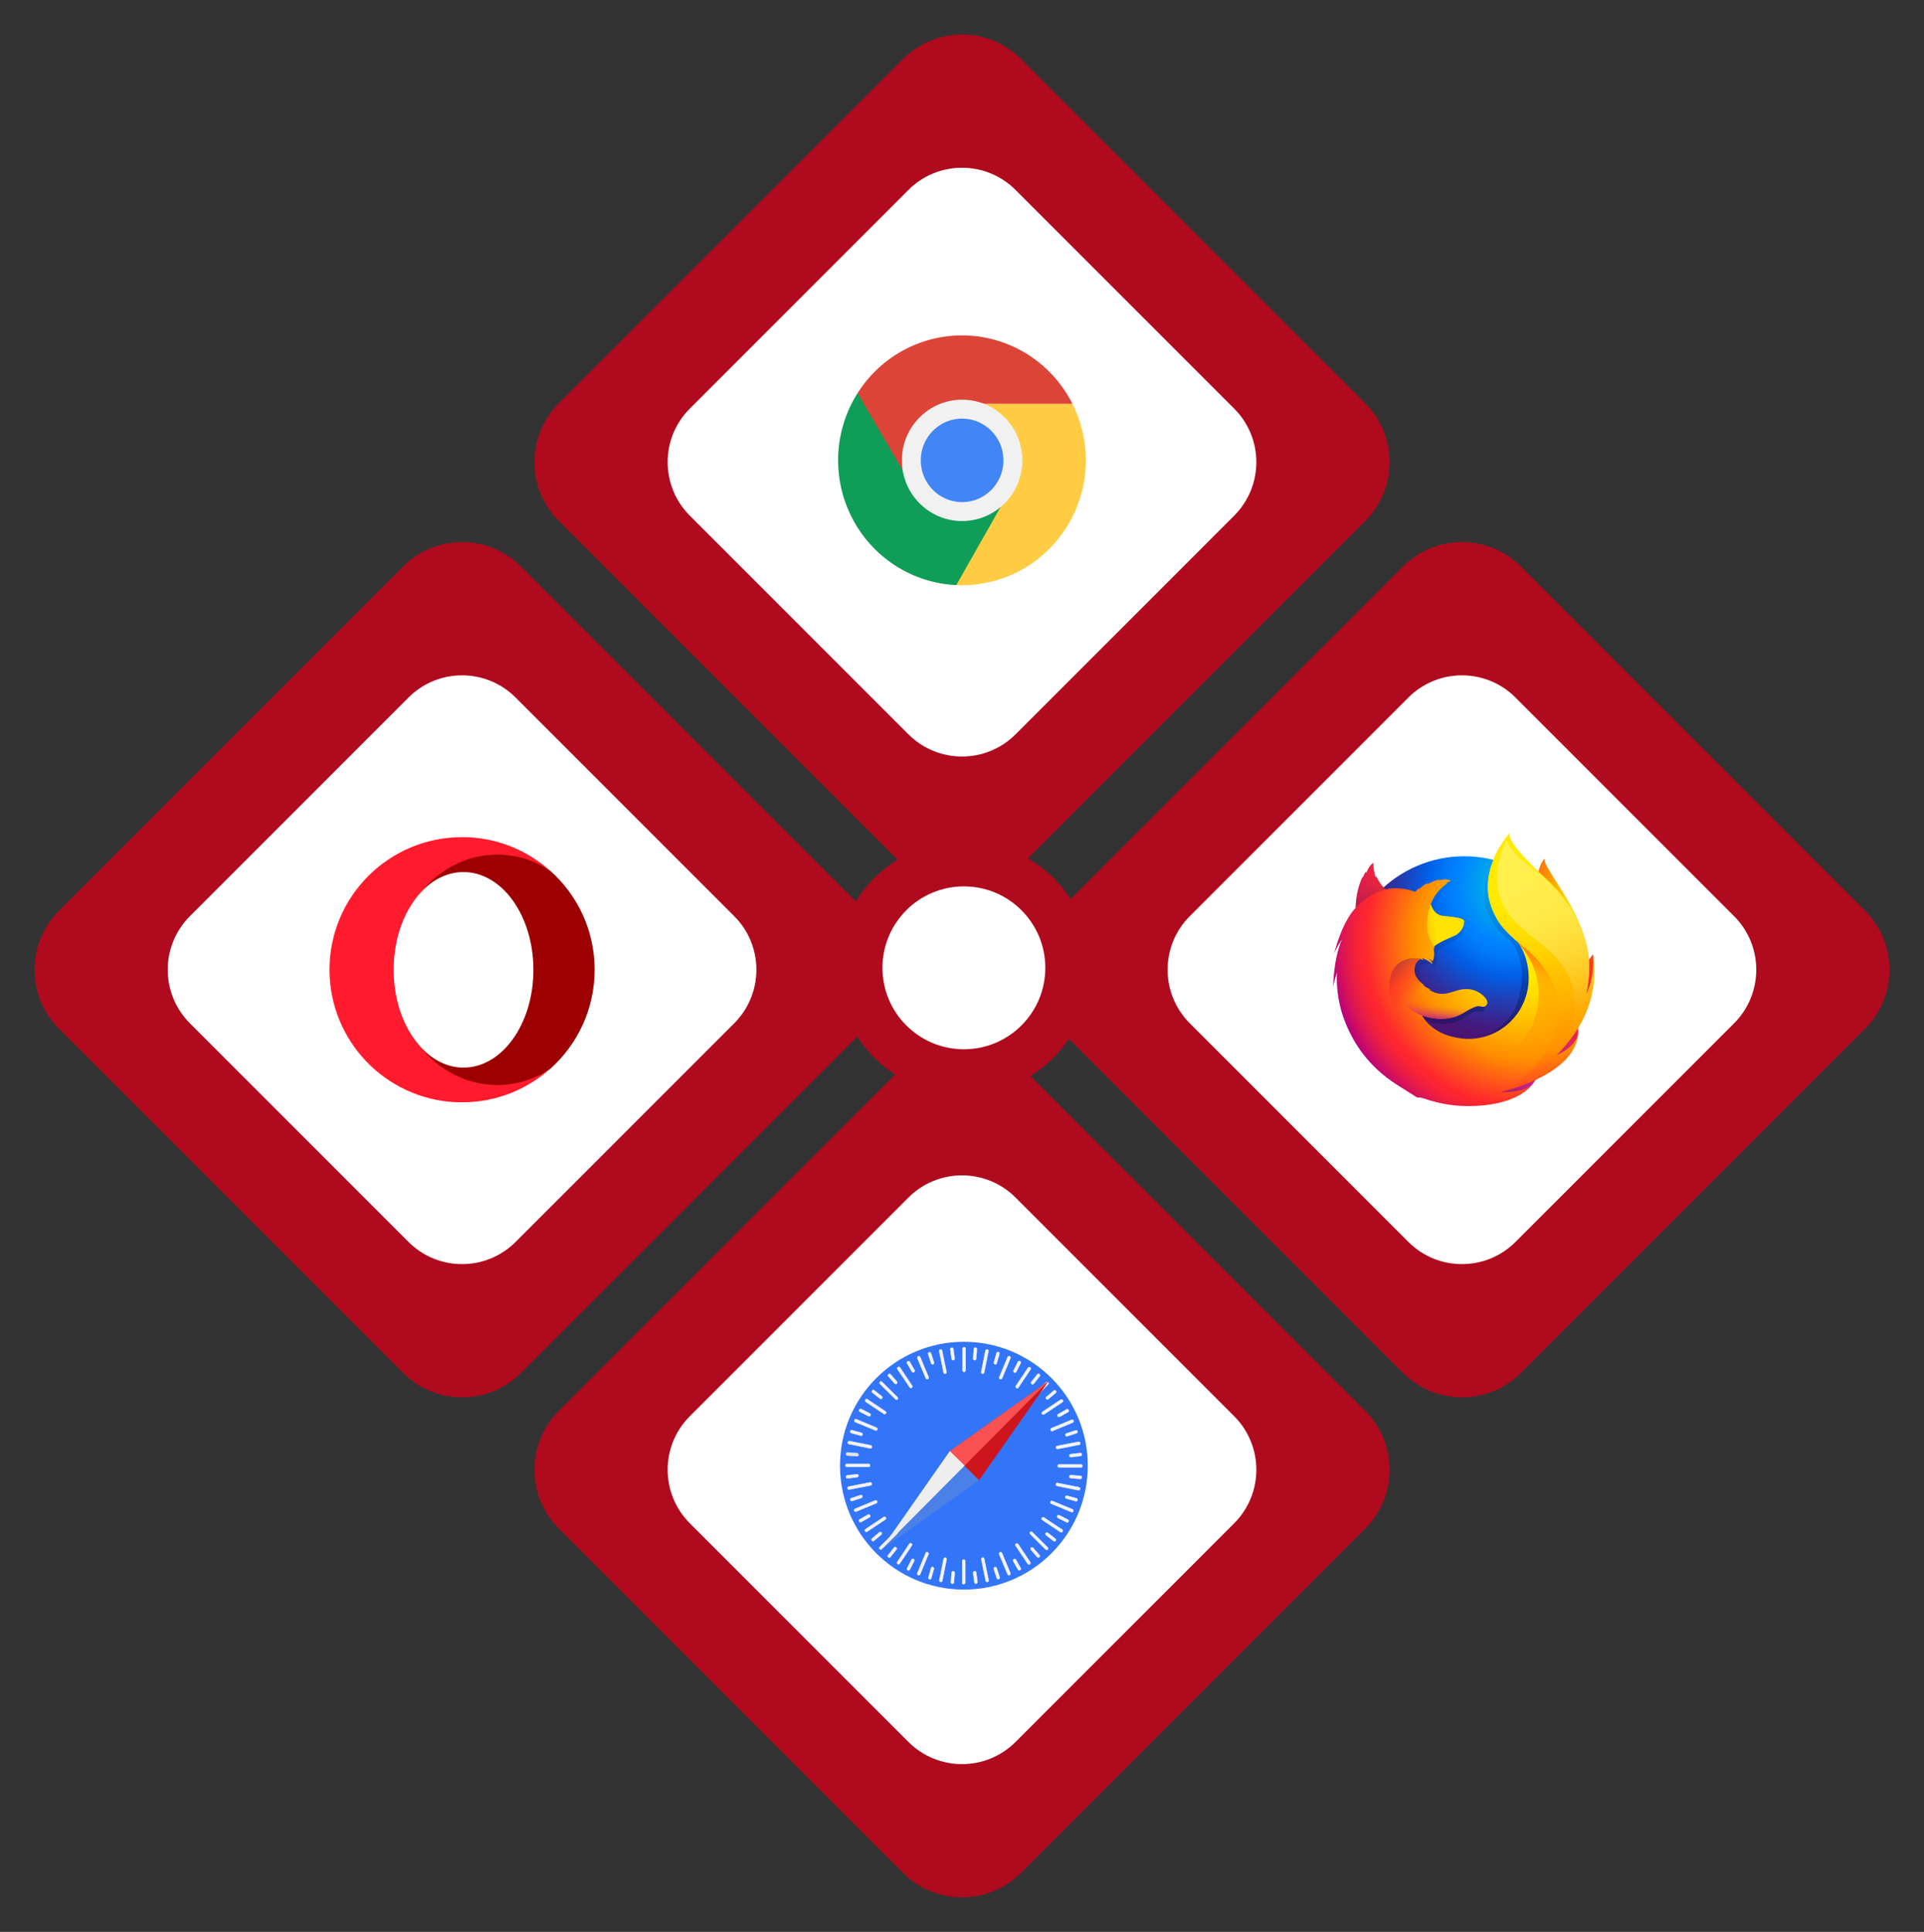 <svg width="508" height="510" viewBox="0 0 508 510" fill="none" xmlns="http://www.w3.org/2000/svg">
<rect x="0" y="0" width="508" height="510" fill="#333333" stroke="none"/>
<path d="M238.444 15.556C247.035 6.965 260.965 6.965 269.556 15.556L360.444 106.444C369.035 115.035 369.035 128.965 360.444 137.556L269.556 228.444C260.965 237.035 247.035 237.035 238.444 228.444L147.556 137.556C138.965 128.965 138.965 115.035 147.556 106.444L238.444 15.556Z" fill="#B00A1E"/>
<path d="M239.858 50.142C247.668 42.332 260.332 42.332 268.142 50.142L325.858 107.858C333.668 115.668 333.668 128.332 325.858 136.142L268.142 193.858C260.332 201.668 247.668 201.668 239.858 193.858L182.142 136.142C174.332 128.332 174.332 115.668 182.142 107.858L239.858 50.142Z" fill="white"/>
<path d="M238.444 281.556C247.035 272.965 260.965 272.965 269.556 281.556L360.444 372.444C369.035 381.035 369.035 394.965 360.444 403.556L269.556 494.444C260.965 503.035 247.035 503.035 238.444 494.444L147.556 403.556C138.965 394.965 138.965 381.035 147.556 372.444L238.444 281.556Z" fill="#B00A1E"/>
<path d="M370.444 149.556C379.035 140.965 392.965 140.965 401.556 149.556L492.444 240.444C501.035 249.035 501.035 262.965 492.444 271.556L401.556 362.444C392.965 371.035 379.035 371.035 370.444 362.444L279.556 271.556C270.965 262.965 270.965 249.035 279.556 240.444L370.444 149.556Z" fill="#B00A1E"/>
<path d="M106.444 149.556C115.035 140.965 128.965 140.965 137.556 149.556L228.444 240.444C237.035 249.035 237.035 262.965 228.444 271.556L137.556 362.444C128.965 371.035 115.035 371.035 106.444 362.444L15.556 271.556C6.965 262.965 6.965 249.035 15.556 240.444L106.444 149.556Z" fill="#B00A1E"/>
<path d="M254.03 106.593H283.148C285.738 111.734 286.946 117.47 286.651 123.228C286.356 128.987 284.569 134.566 281.467 139.41C278.365 144.255 274.057 148.194 268.974 150.834C263.891 153.475 258.209 154.725 252.497 154.46" fill="#FFCC44"/>
<path d="M266.928 129.001L252.497 154.46C246.764 154.197 241.2 152.417 236.366 149.298C231.531 146.179 227.596 141.833 224.956 136.694C222.315 131.556 221.063 125.807 221.324 120.026C221.585 114.245 223.351 108.635 226.444 103.76" fill="#0F9D58"/>
<path d="M254.029 106.593H283.147C280.538 101.41 276.618 97.015 271.782 93.853C266.946 90.69 261.367 88.873 255.61 88.585C249.854 88.298 244.124 89.55 239.002 92.215C233.88 94.88 229.547 98.863 226.443 103.76L241.13 129.001" fill="#DB4437"/>
<path d="M254.029 135.053C261.435 135.053 267.438 128.999 267.438 121.532C267.438 114.064 261.435 108.01 254.029 108.01C246.623 108.01 240.619 114.064 240.619 121.532C240.619 128.999 246.623 135.053 254.029 135.053Z" fill="#4285F4" stroke="#F1F1F1" stroke-width="5"/>
<path d="M371.858 184.142C379.668 176.332 392.332 176.332 400.142 184.142L457.858 241.858C465.668 249.668 465.668 262.332 457.858 270.142L400.142 327.858C392.332 335.668 379.668 335.668 371.858 327.858L314.142 270.142C306.332 262.332 306.332 249.668 314.142 241.858L371.858 184.142Z" fill="white"/>
<path d="M107.858 184.142C115.668 176.332 128.332 176.332 136.142 184.142L193.858 241.858C201.668 249.668 201.668 262.332 193.858 270.142L136.142 327.858C128.332 335.668 115.668 335.668 107.858 327.858L50.142 270.142C42.332 262.332 42.332 249.668 50.142 241.858L107.858 184.142Z" fill="white"/>
<g clip-path="url(#clip0_871_1419)">
<path d="M407.75 226.698C406.017 228.737 405.208 233.332 406.967 237.984C408.723 242.64 411.418 241.629 413.097 246.376C415.315 252.638 414.281 261.053 414.281 261.053C414.281 261.053 416.947 268.853 418.803 260.566C422.91 245.006 407.75 230.532 407.75 226.698Z" fill="url(#paint0_radial_871_1419)"/>
<path d="M386.6 291.314C404.348 291.314 418.725 276.697 418.725 258.679C418.725 240.662 404.348 226.045 386.617 226.045C368.885 226.045 354.508 240.658 354.508 258.679C354.474 276.718 368.868 291.314 386.6 291.314Z" fill="url(#paint1_radial_871_1419)"/>
<path d="M410.673 278.8C409.978 279.297 409.248 279.74 408.493 280.129C409.496 278.645 410.422 277.106 411.265 275.521C411.951 274.753 412.576 274.009 413.088 273.205C413.335 272.809 413.616 272.322 413.914 271.754C415.716 268.468 417.706 263.153 417.763 257.692V257.679C417.763 257.543 417.766 257.408 417.763 257.276C417.773 255.907 417.633 254.538 417.348 253.199C417.362 253.304 417.375 253.408 417.389 253.513C417.372 253.432 417.358 253.351 417.342 253.27C417.368 253.419 417.389 253.564 417.412 253.706C417.78 256.867 417.519 259.954 416.205 262.226C416.185 262.26 416.161 262.29 416.141 262.324C416.823 258.869 417.051 255.052 416.292 251.231C416.292 251.231 415.987 249.375 413.73 243.735C412.432 240.489 410.125 237.828 408.085 235.891C406.299 233.656 404.673 232.155 403.78 231.205C401.911 229.217 401.128 227.726 400.807 226.752C400.53 226.61 396.961 223.107 396.677 222.975C395.119 225.416 390.223 233.048 392.554 240.182C393.61 243.414 396.279 246.768 399.072 248.651C399.195 248.793 400.734 250.484 401.466 254.298C402.222 258.237 401.824 261.31 400.269 265.858C398.44 269.847 393.751 273.79 389.36 274.192C379.976 275.054 376.538 269.428 376.538 269.428C379.892 270.784 383.598 270.5 385.855 269.093C388.129 267.673 389.504 266.618 390.617 267.034C391.718 267.447 392.594 266.246 391.808 265.002C390.567 263.072 388.306 262.074 386.062 262.473C383.788 262.848 381.705 264.667 378.721 262.906C378.528 262.794 378.34 262.669 378.163 262.534C377.966 262.402 378.802 262.733 378.608 262.585C378.029 262.267 377.003 261.57 376.735 261.324C376.691 261.283 377.186 261.482 377.14 261.442C374.354 259.122 374.702 257.554 374.789 256.57C374.859 255.782 375.364 254.774 376.217 254.365C376.628 254.592 376.885 254.768 376.885 254.768C376.885 254.768 376.708 254.406 376.615 254.213C376.648 254.2 376.678 254.203 376.712 254.189C377.049 254.355 377.795 254.781 378.19 255.041C378.701 255.407 378.865 255.731 378.865 255.731C378.865 255.731 378.999 255.657 378.899 255.339C378.862 255.207 378.708 254.795 378.2 254.375L378.23 254.379C378.534 254.555 378.822 254.754 379.089 254.981C379.233 254.457 379.491 253.905 379.434 252.925C379.4 252.235 379.414 252.056 379.293 251.789C379.186 251.559 379.354 251.471 379.541 251.708C379.507 251.522 379.454 251.339 379.38 251.167V251.15C379.614 250.328 384.32 248.188 384.661 247.938C385.223 247.535 385.694 247.018 386.046 246.416C386.306 245.994 386.504 245.402 386.551 244.506C386.577 243.86 386.28 243.427 381.521 242.924C380.22 242.795 379.457 241.842 379.022 240.963C378.942 240.773 378.862 240.601 378.782 240.428C378.705 240.229 378.641 240.023 378.598 239.813C379.377 237.555 380.681 235.644 382.604 234.201C382.708 234.102 382.186 234.224 382.29 234.13C382.414 234.018 383.21 233.693 383.36 233.619C383.544 233.531 382.574 233.115 381.715 233.217C380.842 233.315 380.655 233.423 380.19 233.622C380.384 233.426 380.999 233.173 380.855 233.173C379.912 233.318 378.745 233.873 377.742 234.498C377.738 234.39 377.762 234.282 377.802 234.18C377.337 234.38 376.19 235.188 375.859 235.874C375.872 235.742 375.879 235.61 375.879 235.479C375.524 235.779 375.203 236.118 374.922 236.49L374.906 236.506C372.203 235.404 369.822 235.333 367.809 235.827C367.368 235.381 367.153 235.705 366.15 233.48C366.083 233.345 366.204 233.612 366.15 233.48C365.986 233.048 366.251 234.055 366.15 233.48C364.465 234.826 362.247 236.347 361.184 237.423C361.171 237.467 362.425 237.064 361.184 237.423C360.749 237.548 360.779 237.808 360.712 240.168C360.696 240.347 360.709 240.547 360.696 240.709C359.846 241.805 359.268 242.731 359.047 243.211C357.947 245.128 356.736 248.114 355.562 252.837C356.08 251.556 356.702 250.321 357.428 249.148C356.452 251.657 355.509 255.593 355.321 261.655C355.559 260.404 355.86 259.166 356.228 257.949C355.997 262.98 356.856 268.001 358.743 272.66C359.418 274.331 360.535 276.863 362.435 279.642C368.408 285.995 376.832 289.951 386.163 289.951C395.915 289.951 404.663 285.644 410.673 278.8Z" fill="url(#paint2_linear_871_1419)"/>
<path d="M403.466 283.415C415.255 282.036 420.472 269.756 413.77 269.512C407.717 269.32 397.881 284.068 403.466 283.415Z" fill="url(#paint3_radial_871_1419)"/>
<path d="M414.619 267.007C422.729 262.236 420.616 251.927 420.616 251.927C420.616 251.927 417.485 255.603 415.358 261.462C413.258 267.264 409.743 269.888 414.619 267.007Z" fill="url(#paint4_radial_871_1419)"/>
<path d="M388.871 289.515C400.178 293.163 409.897 284.156 403.907 281.15C398.459 278.439 383.507 287.791 388.871 289.515Z" fill="url(#paint5_radial_871_1419)"/>
<path d="M415.462 271.382C415.736 270.99 416.107 269.732 416.438 269.171C418.435 265.912 418.448 263.315 418.448 263.257C419.656 257.168 419.545 254.683 418.803 250.085C418.204 246.383 415.596 241.078 413.335 238.525C411.004 235.894 412.646 236.75 410.388 234.829C408.412 232.611 406.492 230.417 405.449 229.535C397.901 223.155 398.071 221.799 398.215 221.569C398.192 221.596 398.155 221.636 398.108 221.691C398.018 221.329 397.954 221.028 397.954 221.028C397.954 221.028 393.827 225.2 392.961 232.148C392.393 236.686 394.075 241.416 396.506 244.442C397.774 246.007 399.205 247.431 400.777 248.685V248.682C402.616 251.349 403.626 254.643 403.626 258.186C403.626 267.058 396.51 274.249 387.731 274.249C386.533 274.249 385.343 274.114 384.176 273.847C380.032 273.049 377.641 270.936 376.447 269.502C375.765 268.681 375.474 268.082 375.474 268.082C379.186 269.428 383.289 269.144 385.784 267.751C388.299 266.341 389.821 265.296 391.055 265.709C392.272 266.118 393.242 264.928 392.373 263.694C391.52 262.46 389.303 260.695 386.012 261.185C383.493 261.557 381.186 263.362 377.888 261.611C377.674 261.499 377.47 261.378 377.27 261.242C377.052 261.114 377.975 261.438 377.761 261.293C377.119 260.979 375.982 260.289 375.688 260.045C375.638 260.005 376.186 260.204 376.136 260.164C373.052 257.861 373.437 256.309 373.534 255.332C373.611 254.551 374.173 253.554 375.116 253.148C375.571 253.375 375.855 253.547 375.855 253.547C375.855 253.547 375.661 253.189 375.554 252.996C375.591 252.982 375.628 252.986 375.661 252.972C376.036 253.135 376.862 253.561 377.296 253.818C377.862 254.179 378.042 254.504 378.042 254.504C378.042 254.504 378.193 254.429 378.082 254.115C378.042 253.987 377.872 253.574 377.31 253.158L377.343 253.162C377.678 253.334 377.995 253.534 378.293 253.76C378.45 253.239 378.734 252.695 378.674 251.721C378.638 251.038 378.654 250.859 378.52 250.595C378.4 250.369 378.587 250.281 378.795 250.514C378.758 250.328 378.701 250.149 378.617 249.977L378.621 249.96C378.878 249.145 384.089 247.025 384.467 246.775C385.079 246.386 385.6 245.872 385.998 245.267C386.289 244.848 386.507 244.263 386.56 243.373C386.577 242.971 386.457 242.657 385.075 242.352C384.246 242.17 382.965 241.994 380.992 241.805C379.551 241.676 378.708 240.729 378.226 239.857C378.139 239.668 378.049 239.499 377.959 239.33C377.875 239.13 377.805 238.927 377.755 238.718C378.621 236.432 380.173 234.485 382.196 233.149C382.313 233.054 381.731 233.173 381.848 233.078C381.982 232.966 382.865 232.645 383.032 232.571C383.236 232.483 382.159 232.07 381.213 232.172C380.246 232.27 380.042 232.375 379.524 232.574C379.738 232.381 380.42 232.128 380.26 232.131C379.216 232.277 377.922 232.824 376.815 233.447C376.812 233.338 376.835 233.23 376.882 233.132C376.367 233.332 375.099 234.133 374.731 234.812C374.748 234.684 374.755 234.552 374.751 234.42C374.363 234.714 374.009 235.049 373.695 235.421L373.675 235.438C370.681 234.346 368.049 234.275 365.819 234.765C365.33 234.322 364.548 233.649 363.438 231.445C363.361 231.313 363.321 231.719 363.264 231.587C362.832 230.576 362.571 228.919 362.615 227.78C362.615 227.78 361.722 228.189 360.986 229.907C360.849 230.214 360.762 230.387 360.675 230.556C360.635 230.606 360.765 229.991 360.745 230.025C360.618 230.245 360.284 230.552 360.14 230.948C360.04 231.242 359.899 231.408 359.809 231.773L359.789 231.807C359.782 231.699 359.816 231.36 359.792 231.431C359.448 232.138 359.15 232.868 358.903 233.616C358.505 234.938 358.043 236.733 357.97 239.073C357.953 239.248 357.966 239.448 357.953 239.607C357.013 240.692 356.371 241.612 356.13 242.089C354.91 243.982 353.568 246.944 352.268 251.627C352.846 250.349 353.538 249.121 354.334 247.968C353.254 250.453 352.211 254.358 352 260.373C352.261 259.129 352.599 257.902 353.003 256.698C352.816 260.708 353.278 265.678 355.786 271.288C357.274 274.587 360.702 281.285 369.076 286.513C377.45 291.74 371.925 288.656 376.822 290.262C377.183 290.394 377.551 290.526 377.925 290.651C377.811 290.604 377.698 290.553 377.584 290.502C380.845 291.489 384.226 291.993 387.63 291.993C400.309 292.003 404.048 286.857 404.048 286.857C404.048 286.857 404.034 286.868 404.011 286.884C404.188 286.715 404.362 286.536 404.529 286.354C402.529 288.264 397.964 288.389 396.255 288.254C399.165 287.388 401.081 286.658 404.807 285.214C405.242 285.052 405.69 284.866 406.145 284.656C406.195 284.636 406.245 284.609 406.292 284.589C406.382 284.545 406.472 284.508 406.563 284.46C408.379 283.595 410.084 282.516 411.649 281.241C415.392 278.219 416.204 275.274 416.632 273.333C416.572 273.519 416.388 273.952 416.258 274.236C415.295 276.319 413.158 277.6 410.837 278.695C411.94 277.231 412.964 275.707 413.903 274.128C414.659 273.37 414.897 272.18 415.462 271.382Z" fill="url(#paint6_radial_871_1419)"/>
<path d="M410.907 278.608C412.432 276.907 413.803 274.963 414.84 272.755C417.512 267.078 421.639 257.638 418.388 247.782C415.816 239.992 412.288 235.732 407.81 231.57C400.533 224.811 398.5 221.795 398.5 220C398.5 220 390.099 229.47 393.741 239.343C397.383 249.216 404.847 248.857 409.783 259.163C415.592 271.291 405.081 284.524 396.389 288.23C396.921 288.112 415.709 283.811 416.699 272.948C416.679 273.147 416.255 276.15 410.907 278.608Z" fill="url(#paint7_radial_871_1419)"/>
<path d="M386.564 243.367C386.594 242.724 386.263 242.295 381.016 241.798C378.855 241.595 378.029 239.58 377.778 238.728C377.009 240.746 376.695 242.859 376.865 245.422C376.983 247.099 378.096 248.898 378.628 249.956C378.628 249.956 378.745 249.801 378.802 249.743C379.805 248.688 384.009 247.079 384.404 246.849C384.835 246.572 386.494 245.348 386.564 243.367Z" fill="url(#paint8_linear_871_1419)"/>
<path d="M363.457 231.448C363.38 231.316 363.34 231.722 363.283 231.59C362.852 230.579 362.591 228.943 362.651 227.783C362.651 227.783 361.758 228.192 361.023 229.91C360.885 230.218 360.798 230.39 360.712 230.559C360.671 230.61 360.802 229.994 360.782 230.028C360.655 230.248 360.32 230.556 360.176 230.934C360.056 231.245 359.936 231.411 359.842 231.797C359.815 231.901 359.869 231.333 359.845 231.404C358.13 234.758 357.802 239.827 357.983 239.614C361.635 235.671 365.822 234.735 365.822 234.735C365.38 234.4 364.41 233.443 363.457 231.448Z" fill="url(#paint9_linear_871_1419)"/>
<path d="M377.32 272.691C372.273 270.513 366.538 267.44 366.752 260.461C367.046 251.272 375.23 253.087 375.23 253.087C374.922 253.162 374.096 253.757 373.802 254.392C373.494 255.183 372.929 256.972 374.638 258.849C377.323 261.79 369.123 265.827 381.778 273.451C382.099 273.624 378.815 273.343 377.32 272.691Z" fill="url(#paint10_linear_871_1419)"/>
<path d="M375.528 268.109C379.106 269.367 383.273 269.147 385.771 267.754C387.443 266.814 389.584 265.306 390.905 265.678C389.764 265.222 388.898 265.009 387.858 264.958C387.681 264.958 387.47 264.955 387.276 264.934C386.895 264.934 386.514 264.955 386.136 264.999C385.49 265.06 384.778 265.469 384.129 265.404C384.096 265.401 384.758 265.127 384.704 265.141C384.36 265.212 383.985 265.229 383.591 265.279C383.34 265.306 383.123 265.34 382.875 265.35C375.421 265.989 369.123 261.266 369.123 261.266C368.585 263.088 371.521 266.699 375.528 268.109Z" fill="url(#paint11_linear_871_1419)"/>
<path d="M410.893 278.655C418.431 271.173 422.247 262.077 420.632 251.873C420.632 251.873 421.277 257.104 418.832 262.456C420.006 257.232 420.143 250.741 417.026 244.019C412.866 235.046 406.024 230.326 403.408 228.355C399.452 225.369 397.81 222.333 397.78 221.704C396.596 224.152 393.021 232.547 397.395 239.776C401.495 246.548 407.953 248.56 412.472 254.771C420.802 266.219 410.893 278.655 410.893 278.655Z" fill="url(#paint12_linear_871_1419)"/>
<path d="M409.813 259.187C407.178 253.686 403.891 251.285 400.78 248.682C401.142 249.192 401.232 249.375 401.433 249.706C404.172 252.654 408.208 259.853 405.275 268.884C399.757 285.887 377.691 277.881 375.377 275.632C376.313 285.471 392.604 290.181 403.212 283.801C409.248 278.023 414.131 268.204 409.813 259.187Z" fill="url(#paint13_linear_871_1419)"/>
</g>
<path d="M239.858 316.142C247.668 308.332 260.332 308.332 268.142 316.142L325.858 373.858C333.668 381.668 333.668 394.332 325.858 402.142L268.142 459.858C260.332 467.668 247.668 467.668 239.858 459.858L182.142 402.142C174.332 394.332 174.332 381.668 182.142 373.858L239.858 316.142Z" fill="white"/>
<path d="M254.5 419.637C272.564 419.637 287.208 404.993 287.208 386.93C287.208 368.866 272.564 354.222 254.5 354.222C236.437 354.222 221.793 368.866 221.793 386.93C221.793 404.993 236.437 419.637 254.5 419.637Z" fill="url(#paint14_radial_871_1419)"/>
<path d="M254.556 362.178C254.335 362.178 254.142 362.012 254.142 361.791V356.018C254.142 355.797 254.335 355.631 254.556 355.631C254.777 355.631 254.97 355.797 254.97 356.018V361.791C254.943 362.012 254.777 362.178 254.556 362.178Z" fill="#F3F3F3"/>
<path d="M254.555 362.206C254.307 362.206 254.113 362.012 254.113 361.791V356.018C254.113 355.797 254.307 355.604 254.555 355.604C254.804 355.604 254.997 355.797 254.997 356.018V361.791C254.997 362.012 254.776 362.206 254.555 362.206ZM254.555 355.659C254.362 355.659 254.169 355.825 254.169 356.018V361.791C254.169 361.985 254.334 362.151 254.555 362.151C254.749 362.151 254.942 361.985 254.942 361.791V356.018C254.915 355.825 254.749 355.659 254.555 355.659Z" fill="white"/>
<path d="M257.318 359.084C257.097 359.057 256.932 358.891 256.932 358.67L257.125 356.101C257.152 355.88 257.346 355.714 257.567 355.742C257.788 355.769 257.954 355.935 257.954 356.156L257.76 358.725C257.733 358.946 257.539 359.112 257.318 359.084Z" fill="#F3F3F3"/>
<path d="M257.318 359.112C257.069 359.084 256.903 358.891 256.903 358.67L257.097 356.101C257.124 355.88 257.318 355.687 257.566 355.714C257.815 355.742 257.981 355.935 257.981 356.156L257.787 358.725C257.76 358.974 257.566 359.14 257.318 359.112ZM257.566 355.769C257.373 355.769 257.179 355.908 257.179 356.101L256.986 358.67C256.986 358.863 257.124 359.029 257.345 359.057C257.539 359.057 257.732 358.919 257.732 358.725L257.925 356.156C257.925 355.963 257.76 355.797 257.566 355.769Z" fill="white"/>
<path d="M259.39 362.675C259.169 362.62 259.031 362.427 259.058 362.206L260.191 356.543C260.246 356.322 260.439 356.184 260.66 356.239C260.881 356.294 261.02 356.488 260.992 356.709L259.859 362.372C259.832 362.565 259.611 362.703 259.39 362.675H259.39Z" fill="#F3F3F3"/>
<path d="M259.39 362.703C259.141 362.648 259.003 362.427 259.031 362.206L260.163 356.543C260.219 356.322 260.44 356.156 260.688 356.211C260.937 356.267 261.075 356.488 261.047 356.709L259.915 362.372C259.86 362.592 259.639 362.731 259.39 362.703ZM260.688 356.267C260.495 356.239 260.301 356.349 260.246 356.543L259.114 362.206C259.086 362.399 259.197 362.592 259.418 362.648C259.611 362.675 259.804 362.565 259.86 362.371L260.992 356.709C261.02 356.488 260.882 356.322 260.688 356.267Z" fill="white"/>
<path d="M262.705 360.189C262.652 360.176 262.603 360.154 262.559 360.122C262.515 360.09 262.478 360.05 262.45 360.003C262.422 359.957 262.403 359.906 262.395 359.852C262.386 359.799 262.388 359.744 262.401 359.692L263.092 357.206C263.147 356.985 263.368 356.874 263.589 356.93C263.81 356.985 263.948 357.206 263.893 357.427L263.202 359.913C263.147 360.134 262.926 360.244 262.705 360.189Z" fill="#F3F3F3"/>
<path d="M262.704 360.217C262.483 360.161 262.318 359.913 262.401 359.692L263.091 357.206C263.146 356.985 263.395 356.847 263.616 356.902C263.837 356.957 264.003 357.206 263.92 357.427L263.229 359.913C263.174 360.134 262.953 360.272 262.705 360.217H262.704ZM263.616 356.985C263.423 356.93 263.202 357.04 263.146 357.234L262.456 359.72C262.401 359.913 262.511 360.106 262.732 360.161C262.925 360.217 263.146 360.106 263.202 359.913L263.892 357.427C263.92 357.234 263.81 357.04 263.616 356.985V356.985Z" fill="white"/>
<path d="M264.058 364.084C263.837 364.001 263.754 363.753 263.837 363.559L266.047 358.228C266.13 358.035 266.379 357.924 266.572 358.035C266.793 358.117 266.876 358.366 266.793 358.559L264.583 363.891C264.5 364.084 264.251 364.195 264.058 364.084H264.058Z" fill="#F3F3F3"/>
<path d="M264.059 364.112C263.952 364.072 263.867 363.991 263.82 363.887C263.773 363.784 263.77 363.666 263.81 363.559L266.02 358.228C266.103 358.007 266.351 357.924 266.6 358.007C266.706 358.047 266.792 358.128 266.839 358.232C266.885 358.335 266.889 358.453 266.849 358.559L264.639 363.891C264.528 364.112 264.28 364.222 264.059 364.112ZM266.572 358.062C266.379 357.979 266.158 358.062 266.075 358.256L263.865 363.587C263.783 363.78 263.893 363.974 264.086 364.057C264.28 364.139 264.501 364.057 264.584 363.863L266.793 358.532C266.849 358.366 266.766 358.145 266.572 358.062Z" fill="white"/>
<path d="M267.788 362.316C267.595 362.206 267.512 361.985 267.595 361.791L268.755 359.499C268.865 359.305 269.086 359.222 269.307 359.333C269.501 359.443 269.584 359.664 269.501 359.858L268.34 362.15C268.23 362.344 268.009 362.427 267.788 362.316H267.788Z" fill="#F3F3F3"/>
<path d="M267.788 362.344C267.567 362.233 267.484 361.985 267.595 361.764L268.755 359.471C268.865 359.25 269.114 359.167 269.335 359.278C269.556 359.388 269.639 359.637 269.528 359.858L268.368 362.15C268.258 362.371 268.009 362.454 267.788 362.344L267.788 362.344ZM269.308 359.333C269.114 359.25 268.893 359.305 268.81 359.499L267.65 361.791C267.567 361.957 267.65 362.178 267.816 362.289C268.009 362.371 268.23 362.316 268.313 362.123L269.473 359.83C269.556 359.664 269.473 359.443 269.308 359.333Z" fill="white"/>
<path d="M268.341 366.405C268.147 366.267 268.092 366.018 268.23 365.852L271.435 361.073C271.545 360.88 271.794 360.852 271.987 360.963C272.181 361.101 272.236 361.349 272.098 361.515L268.893 366.294C268.783 366.488 268.534 366.543 268.341 366.405Z" fill="#F3F3F3"/>
<path d="M268.34 366.432C268.147 366.294 268.091 366.018 268.202 365.825L271.406 361.045C271.544 360.852 271.793 360.797 272.014 360.935C272.207 361.073 272.263 361.349 272.152 361.543L268.948 366.322C268.81 366.515 268.533 366.57 268.34 366.432ZM271.986 360.99C271.821 360.88 271.572 360.907 271.462 361.073L268.257 365.852C268.147 366.018 268.202 366.239 268.368 366.349C268.533 366.46 268.782 366.432 268.892 366.267L272.097 361.515C272.207 361.349 272.152 361.101 271.986 360.99Z" fill="white"/>
<path d="M272.373 365.383C272.207 365.244 272.152 364.996 272.29 364.83L273.892 362.813C274.03 362.648 274.279 362.62 274.445 362.758C274.611 362.896 274.666 363.145 274.527 363.311L272.925 365.327C272.787 365.493 272.538 365.521 272.373 365.383Z" fill="#F3F3F3"/>
<path d="M272.346 365.41C272.153 365.272 272.125 364.996 272.263 364.802L273.865 362.786C274.003 362.592 274.28 362.565 274.473 362.731C274.666 362.869 274.694 363.145 274.556 363.338L272.954 365.355C272.816 365.548 272.539 365.576 272.346 365.41ZM274.418 362.786C274.252 362.648 274.031 362.675 273.893 362.841L272.291 364.858C272.18 365.023 272.208 365.244 272.373 365.382C272.539 365.521 272.76 365.493 272.898 365.327L274.501 363.311C274.611 363.145 274.583 362.896 274.418 362.786L274.418 362.786Z" fill="white"/>
<path d="M272.097 369.526C271.931 369.361 271.931 369.112 272.097 368.974L276.185 364.913C276.351 364.747 276.6 364.775 276.738 364.913C276.876 365.051 276.904 365.327 276.738 365.465L272.677 369.526C272.511 369.692 272.263 369.692 272.097 369.526Z" fill="#F3F3F3"/>
<path d="M272.07 369.554C271.99 369.473 271.945 369.364 271.945 369.25C271.945 369.136 271.99 369.027 272.07 368.946L276.158 364.885C276.239 364.806 276.348 364.761 276.462 364.761C276.576 364.761 276.685 364.806 276.766 364.885C276.846 364.966 276.89 365.076 276.89 365.189C276.89 365.303 276.846 365.412 276.766 365.493L272.677 369.554C272.596 369.633 272.487 369.678 272.373 369.678C272.26 369.678 272.151 369.634 272.07 369.554ZM276.738 364.913C276.6 364.775 276.352 364.775 276.214 364.913L272.125 368.974C271.987 369.112 271.987 369.361 272.125 369.499C272.263 369.637 272.512 369.637 272.65 369.499L276.738 365.438C276.876 365.3 276.876 365.079 276.738 364.913Z" fill="white"/>
<path d="M276.241 369.305C276.103 369.14 276.103 368.891 276.269 368.753L278.23 367.095C278.396 366.957 278.644 366.985 278.783 367.151C278.921 367.316 278.921 367.565 278.755 367.703L276.794 369.361C276.628 369.499 276.379 369.471 276.241 369.305Z" fill="#F3F3F3"/>
<path d="M276.213 369.333C276.047 369.14 276.075 368.863 276.241 368.725L278.202 367.068C278.367 366.902 278.644 366.93 278.809 367.123C278.975 367.316 278.948 367.593 278.782 367.731L276.821 369.388C276.655 369.554 276.379 369.526 276.213 369.333H276.213ZM278.754 367.151C278.616 366.985 278.395 366.985 278.23 367.095L276.268 368.753C276.13 368.891 276.102 369.112 276.241 369.278C276.379 369.443 276.6 369.443 276.765 369.333L278.727 367.675C278.892 367.537 278.892 367.316 278.754 367.151Z" fill="white"/>
<path d="M275.136 373.283C274.998 373.09 275.053 372.841 275.247 372.731L280.053 369.526C280.247 369.416 280.495 369.471 280.606 369.637C280.744 369.83 280.689 370.079 280.495 370.189L275.689 373.394C275.523 373.504 275.274 373.449 275.136 373.283Z" fill="#F3F3F3"/>
<path d="M275.108 373.283C274.97 373.09 275.025 372.814 275.219 372.676L280.025 369.471C280.218 369.333 280.495 369.388 280.633 369.609C280.771 369.803 280.715 370.079 280.522 370.217L275.716 373.422C275.522 373.56 275.246 373.504 275.108 373.283ZM280.577 369.665C280.467 369.499 280.246 369.443 280.08 369.554L275.274 372.758C275.108 372.869 275.053 373.09 275.191 373.283C275.301 373.449 275.522 373.504 275.688 373.394L280.495 370.189C280.66 370.051 280.688 369.83 280.577 369.665Z" fill="white"/>
<path d="M279.252 373.864C279.141 373.67 279.196 373.422 279.39 373.311L281.627 372.04C281.821 371.93 282.069 372.013 282.18 372.206C282.29 372.399 282.235 372.648 282.042 372.758L279.804 374.029C279.611 374.14 279.362 374.057 279.251 373.863L279.252 373.864Z" fill="#F3F3F3"/>
<path d="M279.224 373.891C279.114 373.67 279.169 373.421 279.362 373.311L281.6 372.04C281.793 371.93 282.07 372.013 282.18 372.206C282.291 372.427 282.235 372.676 282.042 372.786L279.804 374.057C279.611 374.167 279.335 374.084 279.224 373.891ZM282.152 372.234C282.042 372.04 281.821 371.985 281.655 372.095L279.418 373.366C279.252 373.477 279.197 373.698 279.279 373.863C279.39 374.057 279.611 374.112 279.777 374.002L282.014 372.731C282.18 372.648 282.235 372.427 282.152 372.234Z" fill="white"/>
<path d="M277.401 377.537C277.318 377.316 277.401 377.096 277.622 377.013L282.953 374.803C283.146 374.72 283.395 374.83 283.478 375.024C283.561 375.245 283.478 375.466 283.257 375.548L277.926 377.758C277.732 377.841 277.484 377.758 277.401 377.537Z" fill="#F3F3F3"/>
<path d="M277.373 377.565C277.291 377.344 277.373 377.096 277.594 376.985L282.926 374.775C283.032 374.735 283.15 374.739 283.253 374.785C283.357 374.832 283.438 374.917 283.478 375.024C283.561 375.245 283.478 375.493 283.257 375.604L277.926 377.814C277.82 377.854 277.702 377.85 277.598 377.804C277.495 377.757 277.414 377.671 277.373 377.565ZM283.423 375.051C283.34 374.858 283.119 374.775 282.953 374.83L277.622 377.04C277.429 377.123 277.346 377.344 277.429 377.537C277.511 377.731 277.732 377.814 277.898 377.758L283.229 375.549C283.423 375.466 283.506 375.245 283.423 375.051Z" fill="white"/>
<path d="M281.296 378.919C281.213 378.698 281.324 378.477 281.545 378.394L283.976 377.593C284.169 377.51 284.418 377.648 284.473 377.841C284.556 378.062 284.445 378.283 284.224 378.366L281.793 379.167C281.6 379.25 281.379 379.14 281.296 378.919V378.919Z" fill="#F3F3F3"/>
<path d="M281.268 378.946C281.186 378.725 281.296 378.477 281.545 378.394L283.976 377.593C284.197 377.51 284.445 377.648 284.528 377.869C284.611 378.09 284.501 378.339 284.252 378.421L281.821 379.223C281.6 379.278 281.351 379.167 281.268 378.946ZM284.473 377.897C284.418 377.703 284.197 377.593 284.003 377.648L281.572 378.449C281.379 378.504 281.296 378.725 281.351 378.919C281.407 379.112 281.628 379.222 281.821 379.167L284.252 378.366C284.445 378.283 284.528 378.09 284.473 377.897Z" fill="white"/>
<path d="M278.81 382.206C278.755 381.985 278.893 381.764 279.114 381.736L284.777 380.631C284.998 380.576 285.191 380.742 285.246 380.963C285.302 381.184 285.164 381.405 284.943 381.432L279.279 382.537C279.058 382.565 278.837 382.427 278.81 382.206H278.81Z" fill="#F3F3F3"/>
<path d="M278.755 382.206C278.7 381.957 278.865 381.736 279.086 381.681L284.749 380.576C284.97 380.521 285.191 380.687 285.246 380.935C285.302 381.184 285.136 381.405 284.915 381.46L279.252 382.565C279.031 382.62 278.81 382.455 278.755 382.206V382.206ZM285.191 380.963C285.164 380.769 284.97 380.631 284.777 380.659L279.114 381.764C278.921 381.792 278.783 382.012 278.838 382.206C278.865 382.399 279.059 382.537 279.252 382.51L284.915 381.405C285.108 381.349 285.246 381.156 285.191 380.963Z" fill="white"/>
<path d="M282.346 384.333C282.319 384.112 282.457 383.919 282.678 383.891L285.219 383.587C285.44 383.56 285.634 383.725 285.661 383.946C285.689 384.167 285.551 384.361 285.33 384.388L282.788 384.692C282.595 384.72 282.374 384.554 282.346 384.333Z" fill="#F3F3F3"/>
<path d="M282.318 384.333C282.291 384.084 282.456 383.863 282.677 383.836L285.219 383.532C285.44 383.504 285.661 383.67 285.688 383.919C285.716 384.167 285.55 384.388 285.329 384.416L282.788 384.72C282.567 384.747 282.346 384.582 282.318 384.333ZM285.661 383.946C285.633 383.753 285.44 383.587 285.246 383.615L282.705 383.919C282.512 383.946 282.373 384.14 282.401 384.333C282.429 384.526 282.622 384.692 282.815 384.665L285.357 384.361C285.55 384.333 285.688 384.14 285.661 383.946Z" fill="white"/>
<path d="M279.252 387.013C279.252 386.792 279.417 386.598 279.639 386.598H285.412C285.633 386.598 285.799 386.792 285.799 387.013C285.799 387.234 285.633 387.427 285.412 387.427H279.639C279.418 387.427 279.252 387.234 279.252 387.013Z" fill="#F3F3F3"/>
<path d="M279.225 387.013C279.225 386.764 279.418 386.571 279.639 386.571H285.412C285.633 386.571 285.827 386.764 285.827 387.013C285.827 387.261 285.633 387.455 285.412 387.455H279.639C279.418 387.455 279.225 387.261 279.225 387.013ZM285.772 387.04C285.772 386.847 285.606 386.654 285.412 386.654H279.639C279.446 386.654 279.28 386.819 279.28 387.04C279.28 387.234 279.446 387.427 279.639 387.427H285.413C285.606 387.399 285.772 387.234 285.772 387.04Z" fill="white"/>
<path d="M282.319 389.803C282.346 389.582 282.512 389.416 282.733 389.416L285.302 389.609C285.523 389.637 285.689 389.83 285.661 390.051C285.634 390.272 285.468 390.438 285.247 390.438L282.678 390.245C282.484 390.217 282.319 390.024 282.319 389.803Z" fill="#F3F3F3"/>
<path d="M282.291 389.803C282.319 389.554 282.512 389.388 282.733 389.388L285.302 389.582C285.523 389.609 285.716 389.803 285.689 390.051C285.661 390.3 285.468 390.466 285.247 390.466L282.678 390.272C282.457 390.245 282.291 390.024 282.291 389.803ZM285.661 390.051C285.689 389.858 285.523 389.665 285.33 389.665L282.76 389.471C282.567 389.471 282.401 389.609 282.374 389.831C282.346 390.024 282.512 390.217 282.705 390.217L285.275 390.41C285.468 390.41 285.634 390.245 285.661 390.051Z" fill="white"/>
<path d="M278.755 391.819C278.81 391.598 279.003 391.46 279.224 391.488L284.887 392.621C285.108 392.676 285.246 392.869 285.191 393.09C285.136 393.311 284.942 393.449 284.721 393.422L279.058 392.289C278.865 392.261 278.727 392.04 278.755 391.819Z" fill="#F3F3F3"/>
<path d="M278.727 391.819C278.782 391.571 279.003 391.433 279.224 391.46L284.887 392.593C285.108 392.648 285.274 392.869 285.219 393.118C285.164 393.366 284.943 393.505 284.722 393.477L279.058 392.344C278.838 392.289 278.699 392.068 278.727 391.82V391.819ZM285.164 393.118C285.191 392.924 285.081 392.731 284.887 392.676L279.224 391.543C279.031 391.516 278.837 391.626 278.782 391.847C278.755 392.04 278.865 392.234 279.059 392.289L284.722 393.422C284.943 393.449 285.108 393.311 285.164 393.118Z" fill="white"/>
<path d="M281.241 395.134C281.254 395.082 281.276 395.032 281.308 394.988C281.34 394.945 281.38 394.908 281.426 394.879C281.473 394.851 281.524 394.832 281.577 394.824C281.631 394.816 281.685 394.818 281.738 394.831L284.224 395.521C284.445 395.576 284.556 395.797 284.5 396.018C284.488 396.071 284.465 396.12 284.433 396.164C284.401 396.208 284.361 396.245 284.315 396.273C284.269 396.302 284.217 396.32 284.164 396.329C284.11 396.337 284.056 396.335 284.003 396.322L281.517 395.632C281.296 395.576 281.186 395.355 281.241 395.134Z" fill="#F3F3F3"/>
<path d="M281.213 395.134C281.269 394.913 281.517 394.748 281.738 394.831L284.224 395.521C284.445 395.576 284.584 395.825 284.528 396.046C284.473 396.267 284.224 396.433 284.003 396.35L281.517 395.659C281.296 395.604 281.158 395.383 281.213 395.134L281.213 395.134ZM284.445 396.046C284.501 395.853 284.39 395.632 284.197 395.576L281.711 394.886C281.517 394.83 281.324 394.941 281.269 395.162C281.213 395.355 281.324 395.576 281.517 395.632L284.003 396.322C284.197 396.35 284.39 396.239 284.445 396.046Z" fill="white"/>
<path d="M277.346 396.46C277.429 396.239 277.678 396.156 277.871 396.239L283.203 398.449C283.396 398.532 283.506 398.781 283.424 398.974C283.341 399.195 283.092 399.278 282.899 399.195L277.567 396.985C277.346 396.902 277.263 396.653 277.346 396.46Z" fill="#F3F3F3"/>
<path d="M277.318 396.433C277.358 396.326 277.439 396.241 277.543 396.194C277.646 396.147 277.764 396.144 277.87 396.184L283.202 398.394C283.423 398.477 283.505 398.725 283.423 398.974C283.382 399.08 283.301 399.166 283.198 399.213C283.094 399.259 282.976 399.263 282.87 399.223L277.539 397.013C277.318 396.902 277.235 396.654 277.318 396.433ZM283.367 398.946C283.45 398.753 283.367 398.532 283.174 398.449L277.843 396.239C277.649 396.156 277.456 396.267 277.373 396.46C277.29 396.654 277.373 396.875 277.566 396.957L282.898 399.167C283.091 399.223 283.312 399.14 283.367 398.946Z" fill="white"/>
<path d="M279.141 400.189C279.252 399.996 279.473 399.913 279.666 399.996L281.959 401.156C282.152 401.239 282.235 401.488 282.125 401.709C282.014 401.902 281.793 401.985 281.6 401.902L279.307 400.742C279.114 400.631 279.031 400.383 279.141 400.189Z" fill="#F3F3F3"/>
<path d="M279.114 400.162C279.225 399.941 279.473 399.858 279.694 399.968L281.987 401.129C282.208 401.239 282.291 401.488 282.18 401.709C282.07 401.93 281.821 402.013 281.6 401.902L279.308 400.742C279.086 400.659 279.004 400.383 279.114 400.162ZM282.098 401.681C282.18 401.488 282.125 401.267 281.932 401.184L279.639 400.024C279.473 399.941 279.252 400.024 279.142 400.189C279.059 400.383 279.114 400.604 279.307 400.687L281.6 401.847C281.794 401.93 282.015 401.875 282.098 401.681Z" fill="white"/>
<path d="M275.081 400.714C275.219 400.521 275.44 400.466 275.633 400.604L280.44 403.808C280.633 403.919 280.661 404.168 280.55 404.361C280.412 404.554 280.191 404.609 279.998 404.471L275.191 401.267C274.998 401.129 274.943 400.88 275.081 400.714Z" fill="#F3F3F3"/>
<path d="M275.053 400.687C275.191 400.493 275.468 400.438 275.661 400.549L280.468 403.753C280.661 403.891 280.716 404.14 280.578 404.361C280.44 404.554 280.164 404.609 279.971 404.499L275.164 401.294C274.943 401.156 274.915 400.88 275.053 400.687ZM280.495 404.333C280.606 404.168 280.578 403.919 280.413 403.808L275.606 400.604C275.44 400.493 275.219 400.549 275.108 400.714C274.998 400.88 275.026 401.129 275.191 401.239L279.998 404.444C280.164 404.554 280.385 404.499 280.495 404.333V404.333Z" fill="white"/>
<path d="M276.103 404.72C276.241 404.554 276.49 404.499 276.655 404.637L278.672 406.212C278.838 406.35 278.865 406.598 278.727 406.764C278.589 406.93 278.341 406.985 278.175 406.847L276.158 405.272C275.993 405.134 275.965 404.886 276.103 404.72Z" fill="#F3F3F3"/>
<path d="M276.075 404.692C276.213 404.499 276.489 404.471 276.682 404.61L278.699 406.184C278.892 406.322 278.92 406.598 278.782 406.792C278.644 406.985 278.367 407.013 278.174 406.875L276.157 405.3C275.964 405.162 275.937 404.886 276.075 404.692ZM278.727 406.764C278.865 406.598 278.837 406.377 278.671 406.239L276.655 404.665C276.489 404.554 276.268 404.582 276.13 404.747C275.992 404.913 276.019 405.134 276.185 405.272L278.202 406.847C278.367 406.958 278.588 406.93 278.726 406.764H278.727Z" fill="white"/>
<path d="M271.986 404.444C272.152 404.278 272.401 404.278 272.539 404.444L276.627 408.504C276.793 408.67 276.766 408.919 276.627 409.057C276.462 409.223 276.213 409.223 276.075 409.057L271.986 404.996C271.848 404.858 271.848 404.582 271.986 404.444Z" fill="#F3F3F3"/>
<path d="M271.987 404.416C272.068 404.336 272.177 404.292 272.291 404.292C272.405 404.292 272.514 404.336 272.595 404.416L276.683 408.477C276.763 408.558 276.807 408.667 276.807 408.781C276.807 408.894 276.763 409.004 276.683 409.085C276.602 409.164 276.493 409.209 276.379 409.209C276.266 409.209 276.156 409.164 276.075 409.085L271.987 405.024C271.793 404.858 271.793 404.582 271.987 404.416ZM276.628 409.029C276.766 408.891 276.766 408.643 276.628 408.505L272.539 404.444C272.401 404.306 272.153 404.306 272.015 404.444C271.876 404.582 271.876 404.83 272.015 404.968L276.103 409.029C276.241 409.195 276.462 409.195 276.628 409.029Z" fill="white"/>
<path d="M272.235 408.56C272.401 408.422 272.65 408.422 272.788 408.587L274.473 410.521C274.611 410.687 274.584 410.936 274.418 411.074C274.252 411.212 274.003 411.212 273.865 411.046L272.18 409.112C272.042 408.974 272.07 408.726 272.235 408.56Z" fill="#F3F3F3"/>
<path d="M272.208 408.56C272.401 408.394 272.65 408.422 272.815 408.587L274.5 410.521C274.666 410.687 274.638 410.963 274.445 411.129C274.252 411.295 274.003 411.267 273.837 411.101L272.152 409.168C272.014 408.974 272.014 408.698 272.207 408.56H272.208ZM274.418 411.074C274.583 410.936 274.583 410.714 274.473 410.549L272.787 408.615C272.649 408.477 272.428 408.449 272.263 408.587C272.097 408.726 272.097 408.947 272.207 409.112L273.893 411.046C274.031 411.212 274.252 411.212 274.417 411.074H274.418Z" fill="white"/>
<path d="M268.257 407.51C268.45 407.372 268.699 407.427 268.81 407.621L272.014 412.4C272.124 412.593 272.069 412.842 271.903 412.952C271.71 413.09 271.461 413.035 271.351 412.842L268.146 408.062C268.036 407.869 268.091 407.62 268.257 407.51H268.257Z" fill="#F3F3F3"/>
<path d="M268.257 407.482C268.451 407.344 268.727 407.4 268.865 407.593L272.069 412.372C272.207 412.565 272.152 412.842 271.931 412.98C271.738 413.118 271.462 413.063 271.323 412.869L268.119 408.09C267.981 407.869 268.036 407.62 268.257 407.482ZM271.904 412.925C272.069 412.814 272.125 412.593 272.014 412.427L268.81 407.648C268.699 407.483 268.478 407.455 268.285 407.565C268.119 407.676 268.064 407.897 268.174 408.063L271.379 412.842C271.489 412.98 271.738 413.035 271.903 412.924L271.904 412.925Z" fill="white"/>
<path d="M267.678 411.598C267.871 411.488 268.12 411.543 268.23 411.737L269.501 413.974C269.611 414.168 269.528 414.416 269.335 414.527C269.142 414.637 268.893 414.582 268.783 414.389L267.512 412.151C267.429 411.958 267.484 411.709 267.677 411.599L267.678 411.598Z" fill="#F3F3F3"/>
<path d="M267.677 411.571C267.898 411.46 268.147 411.516 268.257 411.709L269.528 413.947C269.638 414.14 269.583 414.416 269.362 414.527C269.141 414.637 268.892 414.582 268.782 414.389L267.511 412.151C267.401 411.958 267.456 411.709 267.677 411.571H267.677ZM269.334 414.499C269.5 414.389 269.583 414.168 269.473 414.002L268.202 411.764C268.091 411.599 267.87 411.543 267.705 411.626C267.539 411.737 267.456 411.958 267.566 412.123L268.837 414.361C268.92 414.527 269.169 414.61 269.334 414.499Z" fill="white"/>
<path d="M264.003 409.775C264.224 409.693 264.445 409.775 264.528 409.969L266.765 415.3C266.848 415.494 266.737 415.742 266.544 415.825C266.351 415.908 266.102 415.825 266.019 415.632L263.782 410.3C263.699 410.107 263.809 409.858 264.003 409.775Z" fill="#F3F3F3"/>
<path d="M264.002 409.748C264.223 409.665 264.472 409.748 264.583 409.969L266.82 415.3C266.86 415.406 266.857 415.524 266.81 415.628C266.764 415.731 266.678 415.812 266.572 415.853C266.351 415.935 266.102 415.853 265.992 415.632L263.754 410.3C263.671 410.107 263.782 409.858 264.002 409.748ZM266.516 415.797C266.71 415.714 266.793 415.493 266.71 415.328L264.472 409.996C264.389 409.803 264.168 409.72 263.975 409.803C263.782 409.886 263.699 410.107 263.782 410.273L266.019 415.604C266.13 415.797 266.323 415.88 266.516 415.797Z" fill="white"/>
<path d="M262.649 413.698C262.87 413.615 263.091 413.726 263.174 413.947L263.975 416.377C264.058 416.571 263.92 416.819 263.726 416.875C263.505 416.957 263.284 416.847 263.202 416.626L262.4 414.195C262.318 414.002 262.428 413.781 262.649 413.698H262.649Z" fill="#F3F3F3"/>
<path d="M262.621 413.67C262.728 413.63 262.845 413.634 262.949 413.68C263.053 413.727 263.133 413.813 263.174 413.919L263.975 416.35C264.058 416.571 263.92 416.819 263.699 416.902C263.592 416.943 263.475 416.939 263.371 416.892C263.267 416.846 263.187 416.76 263.146 416.654L262.345 414.223C262.29 414.002 262.4 413.753 262.621 413.67ZM263.699 416.847C263.892 416.792 264.002 416.571 263.947 416.377L263.146 413.947C263.091 413.753 262.87 413.67 262.677 413.726C262.483 413.781 262.373 414.002 262.428 414.195L263.229 416.626C263.243 416.673 263.267 416.716 263.299 416.754C263.331 416.791 263.37 416.821 263.415 416.841C263.459 416.862 263.507 416.874 263.556 416.875C263.605 416.876 263.654 416.866 263.699 416.847V416.847Z" fill="white"/>
<path d="M259.39 411.184C259.611 411.129 259.832 411.267 259.859 411.488L261.02 417.151C261.075 417.372 260.909 417.565 260.688 417.62C260.467 417.676 260.246 417.538 260.219 417.317L259.058 411.654C259.031 411.46 259.169 411.239 259.39 411.184L259.39 411.184Z" fill="#F3F3F3"/>
<path d="M259.39 411.156C259.638 411.101 259.859 411.267 259.915 411.488L261.075 417.151C261.13 417.372 260.964 417.62 260.743 417.648C260.495 417.703 260.274 417.538 260.218 417.317L259.058 411.654C259.003 411.433 259.141 411.212 259.39 411.157L259.39 411.156ZM260.688 417.593C260.881 417.565 261.019 417.372 260.992 417.151L259.832 411.488C259.804 411.295 259.583 411.157 259.39 411.212C259.196 411.239 259.058 411.433 259.086 411.654L260.246 417.317C260.301 417.51 260.495 417.62 260.688 417.593L260.688 417.593Z" fill="white"/>
<path d="M257.291 414.775C257.512 414.748 257.705 414.886 257.76 415.107L258.092 417.648C258.119 417.869 257.954 418.062 257.732 418.09C257.512 418.118 257.318 417.98 257.263 417.759L256.932 415.217C256.904 414.996 257.07 414.803 257.291 414.775Z" fill="#F3F3F3"/>
<path d="M257.29 414.748C257.539 414.72 257.76 414.886 257.787 415.107L258.119 417.648C258.146 417.869 257.981 418.09 257.732 418.118C257.483 418.145 257.262 417.98 257.235 417.758L256.903 415.217C256.876 414.996 257.041 414.775 257.29 414.748ZM257.704 418.062C257.898 418.035 258.064 417.841 258.036 417.648L257.704 415.107C257.677 414.913 257.483 414.775 257.29 414.803C257.097 414.831 256.931 415.024 256.958 415.217L257.29 417.759C257.318 417.952 257.511 418.09 257.704 418.062Z" fill="white"/>
<path d="M254.446 411.681C254.667 411.681 254.86 411.847 254.86 412.068V417.841C254.86 418.062 254.667 418.228 254.446 418.228C254.225 418.228 254.031 418.062 254.031 417.841V412.068C254.059 411.847 254.225 411.681 254.446 411.681Z" fill="#F3F3F3"/>
<path d="M254.445 411.654C254.694 411.654 254.887 411.847 254.887 412.068V417.841C254.887 418.062 254.694 418.256 254.445 418.256C254.196 418.256 254.003 418.062 254.003 417.841V412.068C254.003 411.847 254.224 411.654 254.445 411.654ZM254.445 418.201C254.638 418.201 254.832 418.035 254.832 417.841V412.068C254.832 411.875 254.666 411.709 254.445 411.709C254.252 411.709 254.058 411.875 254.058 412.068V417.841C254.086 418.035 254.252 418.201 254.445 418.201Z" fill="white"/>
<path d="M251.682 414.775C251.903 414.803 252.069 414.969 252.069 415.19L251.876 417.759C251.848 417.98 251.655 418.145 251.434 418.118C251.213 418.09 251.047 417.924 251.047 417.703L251.24 415.134C251.268 414.913 251.461 414.748 251.682 414.775Z" fill="#F3F3F3"/>
<path d="M251.683 414.748C251.931 414.775 252.097 414.969 252.097 415.19L251.904 417.759C251.876 417.98 251.683 418.173 251.434 418.145C251.185 418.118 251.02 417.924 251.02 417.703L251.213 415.134C251.241 414.886 251.434 414.72 251.683 414.748ZM251.434 418.09C251.627 418.09 251.821 417.952 251.821 417.759L252.014 415.19C252.014 414.996 251.876 414.831 251.655 414.803C251.462 414.803 251.268 414.941 251.268 415.134L251.075 417.703C251.075 417.897 251.24 418.063 251.434 418.09Z" fill="white"/>
<path d="M249.611 411.184C249.832 411.239 249.97 411.433 249.942 411.654L248.809 417.317C248.754 417.538 248.561 417.676 248.34 417.62C248.119 417.565 247.981 417.372 248.008 417.151L249.141 411.488C249.169 411.295 249.39 411.157 249.611 411.184Z" fill="#F3F3F3"/>
<path d="M249.611 411.156C249.86 411.212 249.998 411.433 249.97 411.654L248.838 417.317C248.782 417.538 248.561 417.703 248.313 417.648C248.064 417.593 247.926 417.372 247.954 417.151L249.086 411.488C249.142 411.267 249.363 411.129 249.611 411.157L249.611 411.156ZM248.313 417.593C248.506 417.62 248.7 417.51 248.755 417.317L249.887 411.654C249.915 411.46 249.805 411.267 249.584 411.212C249.39 411.184 249.197 411.295 249.142 411.488L248.009 417.151C247.981 417.372 248.119 417.538 248.313 417.593Z" fill="white"/>
<path d="M246.296 413.67C246.517 413.726 246.655 413.947 246.6 414.168L245.909 416.654C245.854 416.875 245.633 416.985 245.412 416.93C245.36 416.917 245.31 416.895 245.266 416.863C245.222 416.831 245.185 416.791 245.157 416.745C245.129 416.698 245.11 416.647 245.102 416.594C245.093 416.54 245.096 416.485 245.108 416.433L245.799 413.947C245.854 413.726 246.075 413.615 246.296 413.67Z" fill="#F3F3F3"/>
<path d="M246.296 413.643C246.517 413.698 246.683 413.947 246.6 414.168L245.909 416.654C245.854 416.875 245.605 417.013 245.384 416.958C245.163 416.902 244.998 416.654 245.08 416.433L245.771 413.947C245.826 413.726 246.047 413.587 246.296 413.643V413.643ZM245.384 416.875C245.578 416.93 245.799 416.819 245.854 416.626L246.544 414.14C246.6 413.947 246.489 413.753 246.268 413.698C246.075 413.643 245.854 413.753 245.799 413.947L245.108 416.433C245.08 416.626 245.191 416.819 245.384 416.875Z" fill="white"/>
<path d="M244.942 409.775C245.163 409.858 245.246 410.107 245.163 410.3L242.954 415.632C242.871 415.825 242.622 415.935 242.429 415.825C242.235 415.714 242.125 415.494 242.208 415.3L244.418 409.969C244.5 409.775 244.749 409.665 244.942 409.775Z" fill="#F3F3F3"/>
<path d="M244.942 409.748C245.048 409.788 245.134 409.869 245.18 409.973C245.227 410.076 245.231 410.194 245.191 410.3L242.981 415.632C242.898 415.853 242.649 415.935 242.4 415.853C242.294 415.812 242.208 415.731 242.162 415.628C242.115 415.524 242.112 415.406 242.152 415.3L244.362 409.969C244.472 409.748 244.721 409.637 244.942 409.748ZM242.428 415.797C242.621 415.88 242.842 415.797 242.925 415.604L245.135 410.273C245.218 410.079 245.108 409.886 244.914 409.803C244.721 409.72 244.5 409.803 244.417 409.996L242.207 415.328C242.152 415.493 242.235 415.714 242.428 415.797Z" fill="white"/>
<path d="M241.213 411.543C241.406 411.654 241.489 411.875 241.406 412.068L240.246 414.361C240.135 414.554 239.914 414.637 239.693 414.527C239.5 414.416 239.417 414.195 239.5 414.002L240.66 411.709C240.771 411.516 240.992 411.433 241.213 411.543Z" fill="#F3F3F3"/>
<path d="M241.213 411.516C241.434 411.626 241.517 411.875 241.406 412.096L240.246 414.389C240.135 414.61 239.887 414.693 239.666 414.582C239.445 414.472 239.362 414.223 239.473 414.002L240.633 411.709C240.743 411.488 240.992 411.405 241.213 411.516ZM239.694 414.527C239.887 414.61 240.108 414.554 240.191 414.361L241.351 412.068C241.434 411.902 241.351 411.681 241.185 411.571C240.992 411.488 240.771 411.543 240.688 411.737L239.528 414.029C239.445 414.195 239.528 414.416 239.694 414.527Z" fill="white"/>
<path d="M240.661 407.455C240.854 407.593 240.909 407.842 240.771 408.007L237.567 412.787C237.456 412.98 237.207 413.007 237.014 412.897C236.821 412.759 236.766 412.51 236.904 412.344L240.108 407.565C240.219 407.372 240.467 407.317 240.661 407.455Z" fill="#F3F3F3"/>
<path d="M240.66 407.427C240.854 407.565 240.909 407.842 240.798 408.035L237.594 412.814C237.456 413.007 237.207 413.063 236.986 412.925C236.793 412.786 236.738 412.51 236.848 412.317L240.053 407.538C240.191 407.344 240.467 407.289 240.66 407.427ZM237.014 412.869C237.18 412.98 237.428 412.952 237.539 412.787L240.743 408.007C240.854 407.842 240.799 407.621 240.633 407.51C240.467 407.4 240.218 407.427 240.108 407.593L236.904 412.344C236.793 412.51 236.848 412.759 237.014 412.869Z" fill="white"/>
<path d="M236.627 408.477C236.793 408.615 236.848 408.864 236.71 409.029L235.108 411.046C234.97 411.212 234.721 411.239 234.556 411.101C234.39 410.963 234.335 410.715 234.473 410.549L236.075 408.532C236.213 408.367 236.462 408.339 236.627 408.477Z" fill="#F3F3F3"/>
<path d="M236.655 408.449C236.848 408.587 236.876 408.864 236.737 409.057L235.135 411.074C234.997 411.267 234.721 411.295 234.528 411.129C234.334 410.991 234.307 410.715 234.445 410.521L236.047 408.505C236.185 408.311 236.461 408.284 236.655 408.449ZM234.583 411.074C234.748 411.212 234.97 411.184 235.108 411.018L236.71 409.002C236.82 408.836 236.793 408.615 236.627 408.477C236.461 408.339 236.24 408.366 236.102 408.532L234.5 410.549C234.39 410.715 234.417 410.963 234.583 411.074Z" fill="white"/>
<path d="M236.903 404.333C237.069 404.499 237.069 404.748 236.903 404.886L232.815 408.946C232.649 409.112 232.401 409.085 232.263 408.946C232.125 408.808 232.097 408.532 232.263 408.394L236.323 404.333C236.489 404.167 236.738 404.167 236.903 404.333Z" fill="#F3F3F3"/>
<path d="M236.931 404.306C237.01 404.387 237.055 404.496 237.055 404.609C237.055 404.723 237.01 404.832 236.931 404.913L232.842 408.974C232.761 409.054 232.652 409.098 232.539 409.098C232.425 409.098 232.316 409.054 232.235 408.974C232.155 408.893 232.11 408.784 232.11 408.67C232.11 408.557 232.155 408.447 232.235 408.366L236.323 404.306C236.404 404.226 236.513 404.181 236.627 404.181C236.741 404.181 236.85 404.226 236.931 404.306ZM232.262 408.946C232.4 409.084 232.649 409.084 232.787 408.946L236.875 404.885C237.014 404.747 237.014 404.499 236.875 404.361C236.737 404.222 236.489 404.222 236.351 404.361L232.262 408.421C232.124 408.559 232.124 408.781 232.262 408.946V408.946Z" fill="white"/>
<path d="M232.76 404.554C232.898 404.72 232.898 404.969 232.732 405.107L230.771 406.764C230.605 406.902 230.357 406.875 230.218 406.709C230.08 406.543 230.08 406.295 230.246 406.156L232.207 404.499C232.373 404.361 232.622 404.388 232.76 404.554Z" fill="#F3F3F3"/>
<path d="M232.787 404.526C232.953 404.72 232.925 404.996 232.76 405.134L230.798 406.792C230.633 406.958 230.356 406.93 230.191 406.737C230.025 406.543 230.052 406.267 230.218 406.129L232.18 404.471C232.345 404.306 232.622 404.333 232.787 404.527L232.787 404.526ZM230.246 406.709C230.384 406.875 230.605 406.875 230.77 406.764L232.732 405.107C232.87 404.969 232.898 404.747 232.76 404.582C232.621 404.416 232.4 404.416 232.235 404.527L230.273 406.184C230.108 406.322 230.108 406.544 230.246 406.709Z" fill="white"/>
<path d="M233.865 400.576C234.003 400.77 233.947 401.018 233.754 401.129L228.948 404.333C228.754 404.444 228.506 404.388 228.395 404.223C228.257 404.029 228.312 403.781 228.506 403.67L233.312 400.466C233.478 400.355 233.727 400.41 233.865 400.576H233.865Z" fill="#F3F3F3"/>
<path d="M233.893 400.576C234.031 400.77 233.975 401.046 233.782 401.184L228.975 404.388C228.782 404.527 228.506 404.471 228.368 404.25C228.229 404.057 228.285 403.781 228.478 403.643L233.285 400.438C233.478 400.3 233.755 400.355 233.893 400.576ZM228.423 404.195C228.533 404.361 228.754 404.416 228.92 404.306L233.727 401.101C233.893 400.991 233.948 400.77 233.81 400.576C233.699 400.41 233.478 400.355 233.312 400.466L228.506 403.67C228.34 403.808 228.312 404.029 228.423 404.195Z" fill="white"/>
<path d="M229.749 399.996C229.86 400.189 229.804 400.438 229.611 400.549L227.373 401.819C227.18 401.93 226.931 401.847 226.821 401.654C226.71 401.46 226.766 401.212 226.959 401.101L229.197 399.83C229.39 399.72 229.639 399.803 229.749 399.996H229.749Z" fill="#F3F3F3"/>
<path d="M229.777 399.968C229.887 400.189 229.832 400.438 229.639 400.549L227.401 401.819C227.208 401.93 226.931 401.847 226.821 401.654C226.71 401.433 226.766 401.184 226.959 401.073L229.197 399.803C229.39 399.692 229.666 399.775 229.777 399.968H229.777ZM226.848 401.626C226.959 401.819 227.18 401.875 227.346 401.764L229.583 400.493C229.749 400.383 229.804 400.162 229.722 399.996C229.611 399.803 229.39 399.747 229.224 399.858L226.987 401.129C226.821 401.211 226.765 401.433 226.848 401.626Z" fill="white"/>
<path d="M231.599 396.322C231.682 396.543 231.599 396.764 231.378 396.847L226.046 399.057C225.853 399.14 225.604 399.029 225.522 398.836C225.439 398.615 225.522 398.394 225.743 398.311L231.074 396.101C231.268 396.018 231.516 396.101 231.599 396.322Z" fill="#F3F3F3"/>
<path d="M231.627 396.295C231.709 396.516 231.627 396.764 231.406 396.875L226.074 399.084C225.968 399.125 225.85 399.121 225.747 399.074C225.643 399.028 225.562 398.942 225.522 398.836C225.439 398.615 225.522 398.366 225.743 398.256L231.074 396.046C231.181 396.006 231.298 396.009 231.402 396.056C231.505 396.103 231.586 396.188 231.627 396.295ZM225.577 398.808C225.66 399.002 225.881 399.085 226.046 399.029L231.378 396.819C231.571 396.737 231.654 396.516 231.571 396.322C231.489 396.129 231.268 396.046 231.102 396.101L225.77 398.311C225.577 398.394 225.494 398.615 225.577 398.808V398.808Z" fill="white"/>
<path d="M227.704 394.941C227.787 395.162 227.677 395.383 227.456 395.466L225.025 396.267C224.831 396.35 224.583 396.212 224.527 396.018C224.445 395.797 224.555 395.576 224.776 395.493L227.207 394.692C227.4 394.61 227.621 394.72 227.704 394.941Z" fill="#F3F3F3"/>
<path d="M227.732 394.913C227.815 395.134 227.705 395.383 227.456 395.466L225.025 396.267C224.804 396.35 224.555 396.212 224.472 395.991C224.39 395.77 224.5 395.521 224.749 395.438L227.18 394.637C227.401 394.582 227.649 394.692 227.732 394.913L227.732 394.913ZM224.528 395.963C224.583 396.156 224.804 396.267 224.998 396.212L227.429 395.411C227.622 395.355 227.705 395.134 227.65 394.941C227.594 394.748 227.373 394.637 227.18 394.692L224.749 395.494C224.556 395.576 224.473 395.77 224.528 395.963Z" fill="white"/>
<path d="M230.191 391.654C230.246 391.875 230.108 392.096 229.887 392.123L224.224 393.228C224.003 393.284 223.809 393.118 223.754 392.897C223.699 392.676 223.837 392.455 224.058 392.427L229.721 391.322C229.942 391.295 230.164 391.433 230.191 391.654Z" fill="#F3F3F3"/>
<path d="M230.245 391.654C230.301 391.902 230.135 392.123 229.914 392.178L224.251 393.283C224.03 393.339 223.809 393.173 223.754 392.924C223.699 392.676 223.864 392.455 224.085 392.4L229.748 391.295C229.969 391.239 230.19 391.405 230.245 391.654ZM223.809 392.897C223.837 393.09 224.03 393.228 224.223 393.201L229.886 392.096C230.08 392.068 230.218 391.847 230.163 391.654C230.135 391.46 229.942 391.322 229.748 391.35L224.085 392.455C223.892 392.51 223.754 392.703 223.809 392.897V392.897Z" fill="white"/>
<path d="M226.655 389.527C226.683 389.747 226.545 389.941 226.324 389.969L223.782 390.272C223.561 390.3 223.368 390.134 223.34 389.913C223.313 389.692 223.451 389.499 223.672 389.471L226.213 389.167C226.407 389.14 226.628 389.305 226.655 389.527Z" fill="#F3F3F3"/>
<path d="M226.683 389.527C226.71 389.775 226.545 389.996 226.324 390.024L223.782 390.328C223.561 390.355 223.34 390.19 223.313 389.941C223.285 389.692 223.451 389.471 223.672 389.444L226.213 389.14C226.434 389.112 226.655 389.278 226.683 389.526L226.683 389.527ZM223.34 389.913C223.368 390.107 223.561 390.273 223.755 390.245L226.296 389.941C226.489 389.913 226.628 389.72 226.6 389.527C226.572 389.333 226.379 389.167 226.186 389.195L223.644 389.499C223.451 389.527 223.313 389.72 223.34 389.913Z" fill="white"/>
<path d="M229.749 386.847C229.749 387.068 229.583 387.261 229.362 387.261H223.589C223.368 387.261 223.202 387.068 223.202 386.847C223.202 386.626 223.368 386.432 223.589 386.432H229.362C229.583 386.432 229.749 386.626 229.749 386.847L229.749 386.847Z" fill="#F3F3F3"/>
<path d="M229.776 386.847C229.776 387.096 229.582 387.289 229.361 387.289H223.588C223.367 387.289 223.174 387.095 223.174 386.847C223.174 386.598 223.367 386.405 223.588 386.405H229.362C229.583 386.405 229.776 386.598 229.776 386.847ZM223.229 386.819C223.229 387.013 223.395 387.206 223.588 387.206H229.361C229.555 387.206 229.721 387.04 229.721 386.819C229.721 386.626 229.555 386.432 229.361 386.432H223.588C223.395 386.46 223.229 386.626 223.229 386.819Z" fill="white"/>
<path d="M226.683 384.057C226.655 384.278 226.489 384.443 226.268 384.443L223.699 384.25C223.478 384.222 223.313 384.029 223.34 383.808C223.368 383.587 223.533 383.421 223.754 383.421L226.323 383.615C226.517 383.642 226.683 383.836 226.683 384.057Z" fill="#E2E2E2"/>
<path d="M226.71 384.057C226.682 384.305 226.489 384.471 226.268 384.471L223.699 384.278C223.478 384.25 223.285 384.057 223.312 383.808C223.34 383.56 223.533 383.394 223.754 383.394L226.323 383.587C226.544 383.615 226.71 383.836 226.71 384.057ZM223.34 383.808C223.312 384.001 223.478 384.195 223.671 384.195L226.24 384.388C226.434 384.388 226.599 384.25 226.627 384.029C226.655 383.836 226.489 383.642 226.296 383.642L223.726 383.449C223.533 383.449 223.367 383.614 223.34 383.808Z" fill="white"/>
<path d="M230.246 382.04C230.19 382.261 229.997 382.399 229.776 382.372L224.113 381.211C223.892 381.156 223.754 380.963 223.809 380.742C223.864 380.521 224.058 380.382 224.279 380.41L229.942 381.543C230.135 381.598 230.273 381.819 230.246 382.04Z" fill="#F3F3F3"/>
<path d="M230.274 382.04C230.218 382.289 229.997 382.427 229.776 382.399L224.114 381.267C223.893 381.211 223.727 380.99 223.782 380.742C223.837 380.493 224.058 380.355 224.279 380.383L229.942 381.515C230.163 381.571 230.301 381.792 230.274 382.04ZM223.837 380.742C223.81 380.935 223.92 381.128 224.114 381.184L229.777 382.316C229.97 382.344 230.163 382.234 230.219 382.012C230.246 381.819 230.136 381.626 229.942 381.57L224.28 380.438C224.059 380.41 223.893 380.548 223.837 380.742Z" fill="white"/>
<path d="M227.76 378.725C227.748 378.778 227.725 378.828 227.693 378.871C227.661 378.915 227.621 378.952 227.575 378.98C227.528 379.009 227.477 379.027 227.424 379.036C227.37 379.044 227.316 379.042 227.263 379.029L224.777 378.338C224.556 378.283 224.445 378.062 224.5 377.841C224.513 377.789 224.536 377.739 224.568 377.695C224.6 377.651 224.64 377.614 224.686 377.586C224.732 377.558 224.784 377.539 224.837 377.531C224.89 377.522 224.945 377.525 224.998 377.537L227.484 378.228C227.705 378.283 227.815 378.504 227.76 378.725Z" fill="#F3F3F3"/>
<path d="M227.787 378.725C227.732 378.946 227.483 379.112 227.262 379.029L224.776 378.338C224.555 378.283 224.417 378.035 224.472 377.814C224.527 377.593 224.776 377.427 224.997 377.51L227.483 378.2C227.704 378.256 227.843 378.477 227.787 378.725ZM224.555 377.813C224.5 378.007 224.61 378.228 224.804 378.283L227.29 378.974C227.483 379.029 227.677 378.918 227.732 378.697C227.787 378.504 227.677 378.283 227.483 378.228L224.997 377.537C224.804 377.51 224.61 377.62 224.555 377.813Z" fill="white"/>
<path d="M231.655 377.399C231.572 377.62 231.323 377.703 231.13 377.62L225.799 375.41C225.605 375.328 225.495 375.079 225.578 374.886C225.661 374.665 225.909 374.582 226.103 374.665L231.434 376.875C231.655 376.957 231.738 377.206 231.655 377.399Z" fill="#F3F3F3"/>
<path d="M231.683 377.427C231.642 377.533 231.561 377.619 231.458 377.665C231.354 377.712 231.236 377.716 231.13 377.676L225.798 375.466C225.577 375.383 225.495 375.134 225.577 374.886C225.618 374.779 225.699 374.694 225.802 374.647C225.906 374.6 226.024 374.597 226.13 374.637L231.462 376.847C231.683 376.957 231.765 377.206 231.683 377.427ZM225.633 374.913C225.55 375.107 225.633 375.328 225.826 375.41L231.158 377.62C231.351 377.703 231.544 377.593 231.627 377.399C231.71 377.206 231.627 376.985 231.434 376.902L226.102 374.692C225.909 374.637 225.688 374.72 225.633 374.913Z" fill="white"/>
<path d="M229.859 373.67C229.749 373.863 229.528 373.946 229.334 373.863L227.041 372.703C226.848 372.62 226.765 372.372 226.876 372.151C226.986 371.957 227.207 371.874 227.4 371.957L229.693 373.118C229.887 373.228 229.97 373.477 229.859 373.67Z" fill="#F3F3F3"/>
<path d="M229.887 373.698C229.776 373.919 229.527 374.002 229.306 373.891L227.014 372.731C226.793 372.62 226.71 372.372 226.82 372.151C226.931 371.93 227.18 371.847 227.4 371.957L229.693 373.118C229.914 373.2 229.997 373.477 229.887 373.698ZM226.903 372.178C226.82 372.372 226.876 372.593 227.069 372.676L229.362 373.836C229.528 373.919 229.749 373.836 229.859 373.67C229.942 373.477 229.887 373.256 229.693 373.173L227.372 372.013C227.207 371.93 226.986 371.985 226.903 372.179L226.903 372.178Z" fill="white"/>
<path d="M233.92 373.145C233.782 373.339 233.561 373.394 233.367 373.256L228.588 370.079C228.395 369.968 228.367 369.72 228.478 369.526C228.588 369.333 228.837 369.278 229.03 369.416L233.837 372.62C234.003 372.731 234.058 372.98 233.92 373.145Z" fill="#F3F3F3"/>
<path d="M233.948 373.173C233.81 373.366 233.534 373.421 233.341 373.311L228.561 370.106C228.368 369.968 228.313 369.72 228.451 369.499C228.589 369.305 228.865 369.25 229.059 369.361L233.838 372.565C234.059 372.703 234.086 372.979 233.948 373.173ZM228.506 369.526C228.396 369.692 228.423 369.941 228.589 370.051L233.396 373.256C233.561 373.367 233.782 373.311 233.893 373.146C234.003 372.98 233.976 372.731 233.81 372.621L229.003 369.416C228.837 369.305 228.617 369.361 228.506 369.526Z" fill="white"/>
<path d="M232.898 369.14C232.76 369.305 232.512 369.361 232.346 369.222L230.329 367.648C230.164 367.51 230.136 367.261 230.274 367.095C230.412 366.93 230.661 366.874 230.827 367.013L232.843 368.587C233.009 368.725 233.036 368.974 232.898 369.14Z" fill="#F3F3F3"/>
<path d="M232.925 369.167C232.787 369.361 232.511 369.388 232.318 369.25L230.301 367.676C230.108 367.538 230.08 367.261 230.218 367.068C230.356 366.875 230.633 366.847 230.826 366.985L232.842 368.56C233.036 368.698 233.064 368.974 232.925 369.168V369.167ZM230.273 367.095C230.135 367.261 230.163 367.482 230.329 367.62L232.345 369.195C232.511 369.305 232.732 369.278 232.87 369.112C233.008 368.946 232.981 368.725 232.815 368.587L230.798 367.012C230.633 366.902 230.411 366.93 230.273 367.095Z" fill="white"/>
<path d="M237.014 369.416C236.848 369.582 236.599 369.582 236.461 369.416L232.346 365.355C232.18 365.189 232.207 364.941 232.346 364.802C232.511 364.637 232.76 364.637 232.898 364.802L236.987 368.863C237.152 369.001 237.152 369.278 237.014 369.416L237.014 369.416Z" fill="#F3F3F3"/>
<path d="M237.014 369.444C236.933 369.523 236.824 369.568 236.71 369.568C236.597 369.568 236.488 369.523 236.407 369.444L232.318 365.382C232.238 365.301 232.193 365.192 232.193 365.078C232.193 364.965 232.238 364.856 232.318 364.774C232.399 364.695 232.508 364.65 232.622 364.65C232.735 364.65 232.844 364.695 232.925 364.774L237.014 368.835C237.207 369.001 237.207 369.277 237.014 369.443V369.444ZM232.374 364.83C232.235 364.968 232.235 365.217 232.374 365.354L236.462 369.415C236.6 369.554 236.849 369.554 236.987 369.415C237.125 369.277 237.125 369.029 236.987 368.891L232.898 364.802C232.76 364.664 232.539 364.664 232.374 364.83Z" fill="white"/>
<path d="M236.766 365.3C236.6 365.438 236.351 365.438 236.213 365.272L234.528 363.338C234.39 363.173 234.417 362.924 234.583 362.786C234.749 362.648 234.998 362.648 235.136 362.813L236.821 364.747C236.959 364.885 236.931 365.134 236.766 365.3Z" fill="#F3F3F3"/>
<path d="M236.793 365.3C236.6 365.465 236.351 365.438 236.185 365.272L234.5 363.338C234.335 363.173 234.362 362.896 234.556 362.731C234.749 362.565 234.998 362.592 235.163 362.758L236.849 364.692C236.987 364.885 236.987 365.162 236.793 365.3ZM234.583 362.786C234.417 362.924 234.417 363.145 234.528 363.311L236.213 365.244C236.351 365.383 236.572 365.41 236.738 365.272C236.904 365.134 236.904 364.913 236.793 364.747L235.108 362.813C234.97 362.648 234.749 362.648 234.583 362.786Z" fill="white"/>
<path d="M240.744 366.35C240.55 366.488 240.302 366.432 240.191 366.239L236.959 361.46C236.848 361.266 236.904 361.018 237.069 360.907C237.263 360.769 237.511 360.825 237.622 361.018L240.826 365.797C240.965 365.99 240.909 366.239 240.744 366.35Z" fill="#F3F3F3"/>
<path d="M240.743 366.377C240.55 366.515 240.273 366.46 240.135 366.267L236.931 361.487C236.793 361.294 236.848 361.018 237.069 360.88C237.262 360.742 237.538 360.797 237.677 360.99L240.881 365.769C241.019 365.99 240.964 366.239 240.743 366.377ZM237.096 360.935C236.93 361.045 236.875 361.266 236.986 361.432L240.19 366.211C240.301 366.377 240.522 366.405 240.715 366.294C240.881 366.184 240.936 365.963 240.825 365.797L237.621 361.045C237.511 360.88 237.262 360.824 237.097 360.935H237.096Z" fill="white"/>
<path d="M241.323 362.261C241.13 362.371 240.881 362.316 240.771 362.123L239.5 359.885C239.389 359.692 239.472 359.443 239.666 359.333C239.859 359.222 240.108 359.278 240.218 359.471L241.489 361.708C241.572 361.902 241.516 362.15 241.323 362.261Z" fill="#F3F3F3"/>
<path d="M241.323 362.289C241.102 362.399 240.853 362.344 240.743 362.15L239.472 359.913C239.362 359.72 239.417 359.443 239.638 359.333C239.859 359.222 240.108 359.278 240.218 359.471L241.489 361.708C241.599 361.902 241.544 362.15 241.323 362.289ZM239.666 359.36C239.5 359.471 239.417 359.692 239.527 359.858L240.798 362.095C240.909 362.261 241.13 362.316 241.295 362.233C241.461 362.123 241.544 361.902 241.434 361.736L240.163 359.499C240.08 359.333 239.831 359.25 239.666 359.36Z" fill="white"/>
<path d="M244.997 364.084C244.776 364.167 244.555 364.084 244.472 363.891L242.235 358.559C242.152 358.366 242.262 358.117 242.456 358.034C242.677 357.952 242.898 358.034 242.98 358.228L245.218 363.559C245.301 363.752 245.191 364.001 244.997 364.084V364.084Z" fill="#F3F3F3"/>
<path d="M244.998 364.112C244.777 364.195 244.528 364.112 244.418 363.891L242.18 358.559C242.14 358.453 242.144 358.335 242.19 358.232C242.237 358.128 242.323 358.047 242.429 358.007C242.65 357.924 242.898 358.007 243.009 358.228L245.246 363.559C245.329 363.753 245.219 364.001 244.998 364.112ZM242.484 358.062C242.291 358.145 242.208 358.366 242.291 358.532L244.528 363.863C244.611 364.056 244.832 364.139 245.025 364.056C245.218 363.974 245.302 363.752 245.218 363.587L242.981 358.255C242.87 358.062 242.677 357.979 242.484 358.062L242.484 358.062Z" fill="white"/>
<path d="M246.351 360.162C246.13 360.244 245.909 360.134 245.827 359.913L245.025 357.482C244.943 357.289 245.081 357.04 245.274 356.985C245.467 356.93 245.716 357.013 245.799 357.234L246.6 359.664C246.683 359.858 246.572 360.079 246.351 360.162Z" fill="#F3F3F3"/>
<path d="M246.379 360.189C246.273 360.229 246.155 360.226 246.051 360.179C245.948 360.132 245.867 360.047 245.826 359.941L245.025 357.51C244.943 357.289 245.081 357.04 245.302 356.957C245.408 356.917 245.526 356.921 245.629 356.967C245.733 357.014 245.814 357.1 245.854 357.206L246.655 359.637C246.71 359.858 246.6 360.106 246.379 360.189ZM245.302 357.013C245.108 357.068 244.998 357.289 245.053 357.482L245.854 359.913C245.909 360.106 246.13 360.189 246.324 360.134C246.517 360.079 246.628 359.858 246.572 359.664L245.771 357.233C245.757 357.186 245.733 357.143 245.701 357.106C245.669 357.069 245.63 357.039 245.586 357.018C245.541 356.997 245.493 356.986 245.444 356.985C245.395 356.984 245.347 356.993 245.302 357.012V357.013Z" fill="white"/>
<path d="M249.61 362.675C249.389 362.731 249.168 362.593 249.141 362.371L247.98 356.709C247.925 356.488 248.091 356.294 248.312 356.239C248.533 356.184 248.754 356.322 248.781 356.543L249.942 362.206C249.969 362.399 249.831 362.62 249.61 362.675Z" fill="#F3F3F3"/>
<path d="M249.611 362.703C249.362 362.758 249.141 362.592 249.086 362.371L247.926 356.709C247.87 356.488 248.036 356.239 248.257 356.211C248.506 356.156 248.727 356.322 248.782 356.543L249.943 362.206C249.998 362.427 249.86 362.648 249.611 362.703ZM248.313 356.267C248.119 356.294 247.981 356.488 248.009 356.709L249.169 362.372C249.197 362.565 249.417 362.703 249.611 362.648C249.804 362.62 249.942 362.427 249.915 362.206L248.754 356.543C248.699 356.35 248.506 356.239 248.313 356.267Z" fill="white"/>
<path d="M251.71 359.084C251.489 359.112 251.296 358.974 251.241 358.753L250.909 356.211C250.882 355.99 251.047 355.797 251.269 355.769C251.489 355.742 251.683 355.88 251.738 356.101L252.069 358.642C252.097 358.863 251.931 359.057 251.71 359.084Z" fill="#F3F3F3"/>
<path d="M251.711 359.112C251.462 359.139 251.241 358.974 251.213 358.753L250.882 356.211C250.854 355.99 251.02 355.769 251.269 355.742C251.517 355.714 251.738 355.88 251.766 356.101L252.097 358.642C252.125 358.863 251.959 359.084 251.711 359.112ZM251.296 355.797C251.103 355.825 250.937 356.018 250.965 356.211L251.296 358.753C251.324 358.946 251.517 359.084 251.711 359.057C251.904 359.029 252.07 358.836 252.042 358.642L251.711 356.101C251.683 355.908 251.49 355.769 251.296 355.797Z" fill="white"/>
<path d="M276.848 364.581L250.771 383.117L258.505 390.797L276.848 364.581Z" fill="#CD151E"/>
<path d="M250.799 383.062L254.694 386.902L276.849 364.581L250.799 383.062Z" fill="#FA5153"/>
<path d="M250.799 383.062L258.534 390.742L232.456 409.278L250.799 383.062V383.062Z" fill="#ACACAC" fill-opacity="0.2"/>
<path d="M232.456 409.278L254.694 386.902L250.798 383.062L232.456 409.278Z" fill="#EEEEEE"/>
<g clip-path="url(#clip1_871_1419)">
<path d="M110.488 275.715C106.605 271.148 104.117 264.395 103.953 256.82V255.18C104.117 247.605 106.633 240.852 110.488 236.285C115.52 229.777 122.902 226.852 131.242 226.852C136.383 226.852 141.223 227.207 145.324 229.941C139.172 224.391 131.051 221.027 122.137 221H122C102.668 221 87 236.668 87 256C87 274.758 101.766 290.098 120.332 290.973C120.879 291 121.453 291 122 291C130.969 291 139.145 287.637 145.324 282.086C141.223 284.82 136.656 284.93 131.516 284.93C123.203 284.957 115.492 282.25 110.488 275.715Z" fill="url(#paint15_linear_871_1419)"/>
<path d="M110.488 236.285C113.688 232.484 117.844 230.215 122.383 230.215C132.582 230.215 140.84 241.754 140.84 256.027C140.84 270.301 132.582 281.84 122.383 281.84C117.844 281.84 113.715 279.543 110.488 275.77C115.52 282.277 122.984 286.434 131.297 286.434C136.41 286.434 141.223 284.875 145.324 282.141C152.488 275.687 157 266.363 157 256C157 245.637 152.488 236.312 145.324 229.914C141.223 227.18 136.438 225.621 131.297 225.621C122.957 225.621 115.492 229.75 110.488 236.285Z" fill="url(#paint16_linear_871_1419)"/>
</g>
<circle cx="254.5" cy="255.5" r="33.5" fill="#B00A1E"/>
<circle cx="254.5" cy="255.5" r="21.5" fill="white"/>
<defs>
<radialGradient id="paint0_radial_871_1419" cx="0" cy="0" r="1" gradientUnits="userSpaceOnUse" gradientTransform="translate(417.742 238.004) rotate(2.583) scale(24.89 36.985)">
<stop offset="0.045" stop-color="#FFEA00"/>
<stop offset="0.12" stop-color="#FFDE00"/>
<stop offset="0.254" stop-color="#FFBF00"/>
<stop offset="0.429" stop-color="#FF8E00"/>
<stop offset="0.769" stop-color="#FF272D"/>
<stop offset="0.872" stop-color="#E0255A"/>
<stop offset="0.953" stop-color="#CC2477"/>
<stop offset="1" stop-color="#C42482"/>
</radialGradient>
<radialGradient id="paint1_radial_871_1419" cx="0" cy="0" r="1" gradientUnits="userSpaceOnUse" gradientTransform="translate(399.992 234.13) scale(70.149 70.92)">
<stop stop-color="#00CCDA"/>
<stop offset="0.22" stop-color="#0083FF"/>
<stop offset="0.261" stop-color="#007AF9"/>
<stop offset="0.33" stop-color="#0060E8"/>
<stop offset="0.333" stop-color="#005FE7"/>
<stop offset="0.438" stop-color="#2639AD"/>
<stop offset="0.522" stop-color="#401E84"/>
<stop offset="0.566" stop-color="#4A1475"/>
</radialGradient>
<linearGradient id="paint2_linear_871_1419" x1="391.13" y1="273.354" x2="376.995" y2="227.619" gradientUnits="userSpaceOnUse">
<stop stop-color="#000F43" stop-opacity="0.4"/>
<stop offset="0.485" stop-color="#001962" stop-opacity="0.173"/>
<stop offset="1" stop-color="#002079" stop-opacity="0"/>
</linearGradient>
<radialGradient id="paint3_radial_871_1419" cx="0" cy="0" r="1" gradientUnits="userSpaceOnUse" gradientTransform="translate(410.494 257.013) rotate(5.732) scale(23.664 23.919)">
<stop offset="0.003" stop-color="#FFEA00"/>
<stop offset="0.497" stop-color="#FF272D"/>
<stop offset="1" stop-color="#C42482"/>
</radialGradient>
<radialGradient id="paint4_radial_871_1419" cx="0" cy="0" r="1" gradientUnits="userSpaceOnUse" gradientTransform="translate(410.605 233.974) rotate(5.732) scale(39.517 39.942)">
<stop offset="0.003" stop-color="#FFE900"/>
<stop offset="0.157" stop-color="#FFAF0E"/>
<stop offset="0.316" stop-color="#FF7A1B"/>
<stop offset="0.472" stop-color="#FF4E26"/>
<stop offset="0.621" stop-color="#FF2C2E"/>
<stop offset="0.762" stop-color="#FF1434"/>
<stop offset="0.892" stop-color="#FF0538"/>
<stop offset="1" stop-color="#FF0039"/>
</radialGradient>
<radialGradient id="paint5_radial_871_1419" cx="0" cy="0" r="1" gradientUnits="userSpaceOnUse" gradientTransform="translate(412.547 271.381) rotate(5.732) scale(36.261 36.651)">
<stop offset="0.003" stop-color="#FF272D"/>
<stop offset="0.497" stop-color="#C42482"/>
<stop offset="0.986" stop-color="#620700"/>
</radialGradient>
<radialGradient id="paint6_radial_871_1419" cx="0" cy="0" r="1" gradientUnits="userSpaceOnUse" gradientTransform="translate(403.761 248.831) scale(56.61 57.232)">
<stop offset="0.156" stop-color="#FFEA00"/>
<stop offset="0.231" stop-color="#FFDE00"/>
<stop offset="0.365" stop-color="#FFBF00"/>
<stop offset="0.541" stop-color="#FF8E00"/>
<stop offset="0.763" stop-color="#FF272D"/>
<stop offset="0.796" stop-color="#F92433"/>
<stop offset="0.841" stop-color="#E91C45"/>
<stop offset="0.893" stop-color="#CF0E62"/>
<stop offset="0.935" stop-color="#B5007F"/>
</radialGradient>
<radialGradient id="paint7_radial_871_1419" cx="0" cy="0" r="1" gradientUnits="userSpaceOnUse" gradientTransform="translate(399.502 220.093) scale(66.846 67.581)">
<stop offset="0.279" stop-color="#FFEA00"/>
<stop offset="0.402" stop-color="#FFDD00"/>
<stop offset="0.63" stop-color="#FFBA00"/>
<stop offset="0.856" stop-color="#FF9100"/>
<stop offset="0.933" stop-color="#FF6711"/>
<stop offset="0.994" stop-color="#FF4A1D"/>
</radialGradient>
<linearGradient id="paint8_linear_871_1419" x1="353.327" y1="248.173" x2="379.062" y2="244.31" gradientUnits="userSpaceOnUse">
<stop stop-color="#C42482" stop-opacity="0.5"/>
<stop offset="0.474" stop-color="#FF272D" stop-opacity="0.5"/>
<stop offset="0.486" stop-color="#FF2C2C" stop-opacity="0.513"/>
<stop offset="0.675" stop-color="#FF7A1A" stop-opacity="0.72"/>
<stop offset="0.829" stop-color="#FFB20D" stop-opacity="0.871"/>
<stop offset="0.942" stop-color="#FFD605" stop-opacity="0.964"/>
<stop offset="1" stop-color="#FFE302"/>
</linearGradient>
<linearGradient id="paint9_linear_871_1419" x1="362.365" y1="238.865" x2="359.386" y2="228.302" gradientUnits="userSpaceOnUse">
<stop stop-color="#891551" stop-opacity="0.6"/>
<stop offset="1" stop-color="#C42482" stop-opacity="0"/>
</linearGradient>
<linearGradient id="paint10_linear_871_1419" x1="367.96" y1="254.322" x2="374.052" y2="262.729" gradientUnits="userSpaceOnUse">
<stop offset="0.005" stop-color="#891551" stop-opacity="0.5"/>
<stop offset="0.484" stop-color="#FF272D" stop-opacity="0.5"/>
<stop offset="1" stop-color="#FF272D" stop-opacity="0"/>
</linearGradient>
<linearGradient id="paint11_linear_871_1419" x1="379.429" y1="269.171" x2="379.987" y2="263.728" gradientUnits="userSpaceOnUse">
<stop stop-color="#C42482"/>
<stop offset="0.083" stop-color="#C42482" stop-opacity="0.81"/>
<stop offset="0.206" stop-color="#C42482" stop-opacity="0.565"/>
<stop offset="0.328" stop-color="#C42482" stop-opacity="0.362"/>
<stop offset="0.447" stop-color="#C42482" stop-opacity="0.204"/>
<stop offset="0.562" stop-color="#C42482" stop-opacity="0.091"/>
<stop offset="0.673" stop-color="#C42482" stop-opacity="0.023"/>
<stop offset="0.773" stop-color="#C42482" stop-opacity="0"/>
</linearGradient>
<linearGradient id="paint12_linear_871_1419" x1="396.91" y1="222.642" x2="419.438" y2="272.469" gradientUnits="userSpaceOnUse">
<stop stop-color="#FFF14F"/>
<stop offset="0.268" stop-color="#FFEE4C"/>
<stop offset="0.452" stop-color="#FFE643"/>
<stop offset="0.612" stop-color="#FFD834"/>
<stop offset="0.757" stop-color="#FFC41E"/>
<stop offset="0.892" stop-color="#FFAB02"/>
<stop offset="0.902" stop-color="#FFA900"/>
<stop offset="0.949" stop-color="#FFA000"/>
<stop offset="1" stop-color="#FF9100"/>
</linearGradient>
<linearGradient id="paint13_linear_871_1419" x1="401.279" y1="251.404" x2="390.597" y2="279.772" gradientUnits="userSpaceOnUse">
<stop stop-color="#FF8E00"/>
<stop offset="0.04" stop-color="#FF8E00" stop-opacity="0.858"/>
<stop offset="0.084" stop-color="#FF8E00" stop-opacity="0.729"/>
<stop offset="0.13" stop-color="#FF8E00" stop-opacity="0.628"/>
<stop offset="0.178" stop-color="#FF8E00" stop-opacity="0.557"/>
<stop offset="0.227" stop-color="#FF8E00" stop-opacity="0.514"/>
<stop offset="0.282" stop-color="#FF8E00" stop-opacity="0.5"/>
<stop offset="0.389" stop-color="#FF8E00" stop-opacity="0.478"/>
<stop offset="0.524" stop-color="#FF8E00" stop-opacity="0.416"/>
<stop offset="0.676" stop-color="#FF8E00" stop-opacity="0.314"/>
<stop offset="0.838" stop-color="#FF8E00" stop-opacity="0.172"/>
<stop offset="1" stop-color="#FF8E00" stop-opacity="0"/>
</linearGradient>
<radialGradient id="paint14_radial_871_1419" cx="0" cy="0" r="1" gradientUnits="userSpaceOnUse" gradientTransform="translate(3952.07 2906.51) scale(3992.4)">
<stop stop-color="#2ABCE1"/>
<stop offset="0.114" stop-color="#2ABBE1"/>
<stop offset="1" stop-color="#3375F8"/>
</radialGradient>
<linearGradient id="paint15_linear_871_1419" x1="3003.39" y1="335.1" x2="3003.39" y2="7119.15" gradientUnits="userSpaceOnUse">
<stop offset="0.3" stop-color="#FF1B2D"/>
<stop offset="0.438" stop-color="#FA1A2C"/>
<stop offset="0.594" stop-color="#ED1528"/>
<stop offset="0.758" stop-color="#D60E21"/>
<stop offset="0.927" stop-color="#B70519"/>
<stop offset="1" stop-color="#A70014"/>
</linearGradient>
<linearGradient id="paint16_linear_871_1419" x1="2435.61" y1="277.494" x2="2435.61" y2="6277.62" gradientUnits="userSpaceOnUse">
<stop stop-color="#9C0000"/>
<stop offset="0.7" stop-color="#FF4B4B"/>
</linearGradient>
<clipPath id="clip0_871_1419">
<rect width="69" height="72" fill="white" transform="translate(352 220)"/>
</clipPath>
<clipPath id="clip1_871_1419">
<rect width="70" height="70" fill="white" transform="translate(87 221)"/>
</clipPath>
</defs>
</svg>
